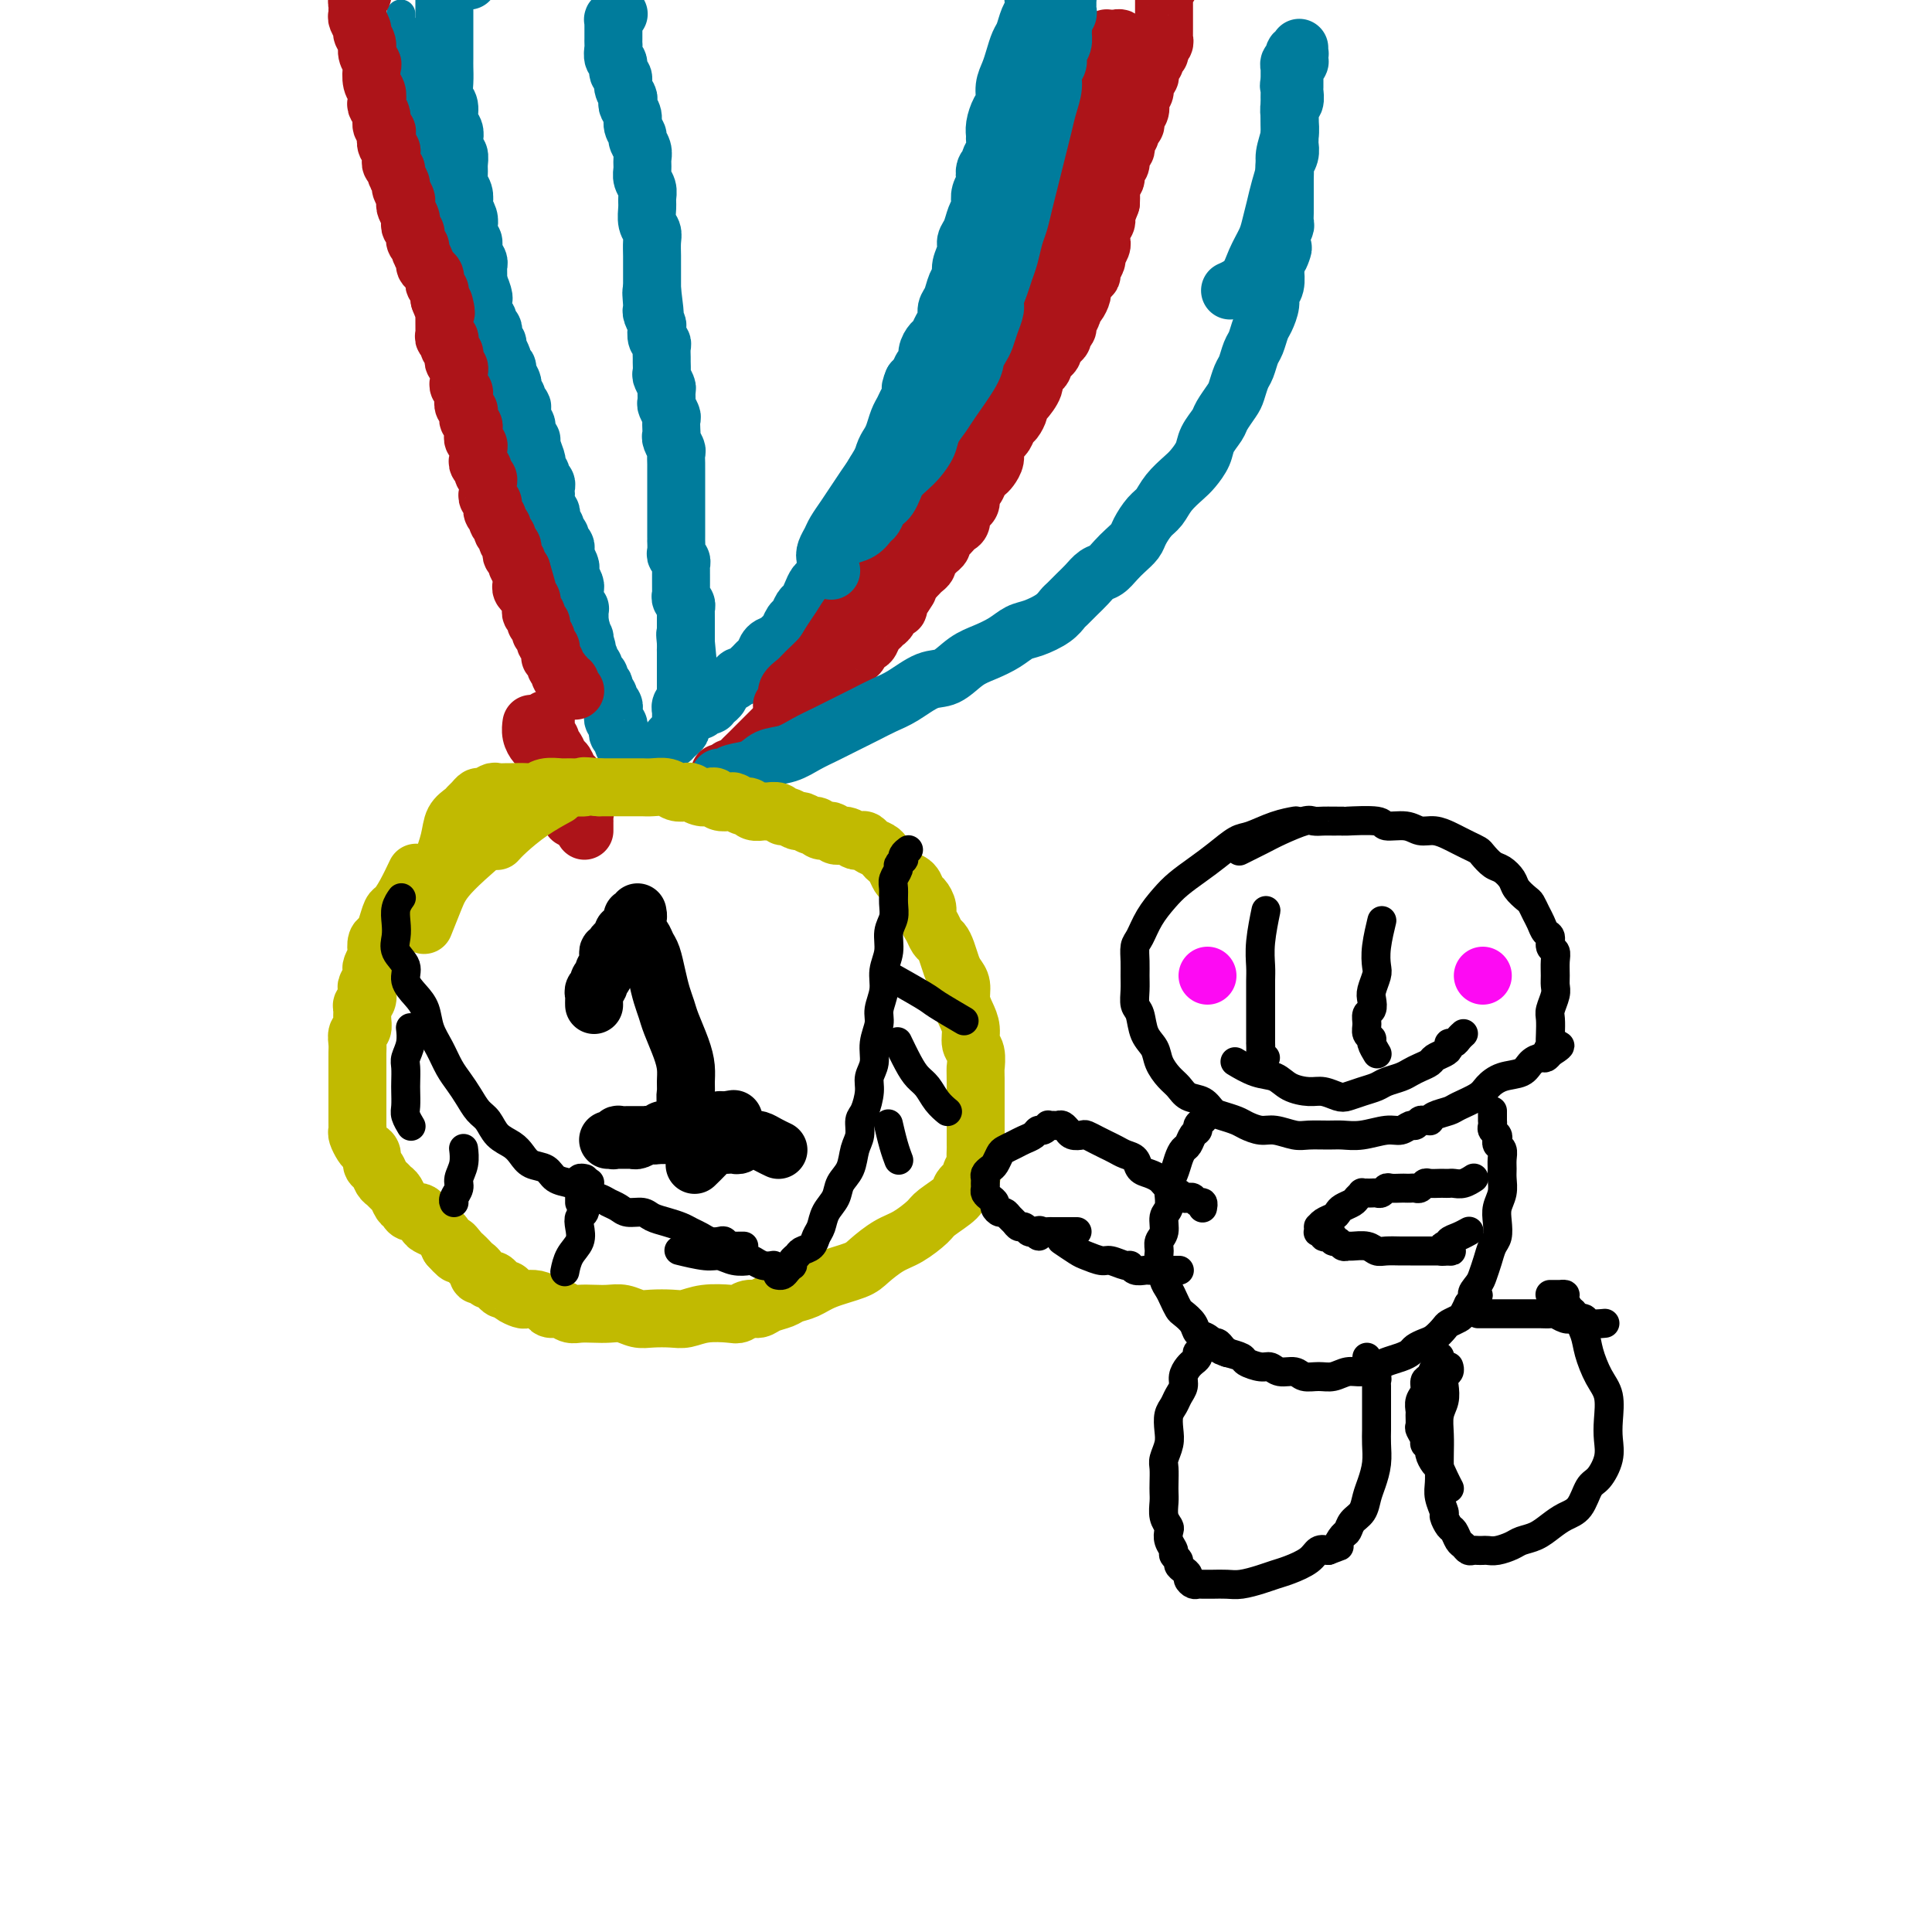 <svg viewBox='0 0 400 400' version='1.1' xmlns='http://www.w3.org/2000/svg' xmlns:xlink='http://www.w3.org/1999/xlink'><g fill='none' stroke='#007C9C' stroke-width='6' stroke-linecap='round' stroke-linejoin='round'><path d='M83,3c0.000,-0.000 0.000,-0.000 0,0c-0.000,0.000 -0.000,0.000 0,0c0.000,-0.000 0.000,-0.001 0,0c-0.000,0.001 -0.000,0.004 0,0c0.000,-0.004 0.000,-0.015 0,0c-0.000,0.015 -0.000,0.055 0,0c0.000,-0.055 0.000,-0.207 0,0c-0.000,0.207 -0.001,0.773 0,1c0.001,0.227 0.004,0.116 0,0c-0.004,-0.116 -0.015,-0.237 0,0c0.015,0.237 0.057,0.833 0,1c-0.057,0.167 -0.211,-0.096 0,0c0.211,0.096 0.789,0.550 1,1c0.211,0.450 0.055,0.897 0,1c-0.055,0.103 -0.011,-0.138 0,0c0.011,0.138 -0.012,0.656 0,1c0.012,0.344 0.060,0.514 0,1c-0.060,0.486 -0.227,1.289 0,2c0.227,0.711 0.850,1.330 1,2c0.150,0.670 -0.171,1.390 0,2c0.171,0.610 0.835,1.111 1,2c0.165,0.889 -0.167,2.167 0,3c0.167,0.833 0.833,1.220 1,2c0.167,0.780 -0.167,1.952 0,3c0.167,1.048 0.833,1.971 1,3c0.167,1.029 -0.167,2.164 0,3c0.167,0.836 0.833,1.374 1,2c0.167,0.626 -0.167,1.338 0,2c0.167,0.662 0.833,1.272 1,2c0.167,0.728 -0.165,1.575 0,2c0.165,0.425 0.829,0.428 1,1c0.171,0.572 -0.150,1.711 0,2c0.150,0.289 0.771,-0.273 1,0c0.229,0.273 0.065,1.383 0,2c-0.065,0.617 -0.033,0.743 0,1c0.033,0.257 0.065,0.646 0,1c-0.065,0.354 -0.228,0.672 0,1c0.228,0.328 0.846,0.665 1,1c0.154,0.335 -0.155,0.668 0,1c0.155,0.332 0.774,0.662 1,1c0.226,0.338 0.060,0.683 0,1c-0.060,0.317 -0.012,0.606 0,1c0.012,0.394 -0.011,0.894 0,1c0.011,0.106 0.055,-0.183 0,0c-0.055,0.183 -0.211,0.837 0,1c0.211,0.163 0.789,-0.166 1,0c0.211,0.166 0.057,0.828 0,1c-0.057,0.172 -0.015,-0.146 0,0c0.015,0.146 0.003,0.756 0,1c-0.003,0.244 0.003,0.121 0,0c-0.003,-0.121 -0.015,-0.238 0,0c0.015,0.238 0.057,0.833 0,1c-0.057,0.167 -0.211,-0.095 0,0c0.211,0.095 0.789,0.547 1,1c0.211,0.453 0.057,0.909 0,1c-0.057,0.091 -0.015,-0.182 0,0c0.015,0.182 0.004,0.818 0,1c-0.004,0.182 -0.001,-0.091 0,0c0.001,0.091 0.001,0.545 0,1'/><path d='M96,61c2.011,8.928 0.539,2.248 0,0c-0.539,-2.248 -0.145,-0.063 0,1c0.145,1.063 0.043,1.006 0,1c-0.043,-0.006 -0.026,0.040 0,0c0.026,-0.040 0.059,-0.165 0,0c-0.059,0.165 -0.212,0.622 0,1c0.212,0.378 0.789,0.678 1,1c0.211,0.322 0.057,0.665 0,1c-0.057,0.335 -0.016,0.663 0,1c0.016,0.337 0.008,0.682 0,1c-0.008,0.318 -0.016,0.610 0,1c0.016,0.390 0.056,0.878 0,1c-0.056,0.122 -0.207,-0.122 0,0c0.207,0.122 0.774,0.610 1,1c0.226,0.390 0.113,0.682 0,1c-0.113,0.318 -0.226,0.664 0,1c0.226,0.336 0.793,0.664 1,1c0.207,0.336 0.056,0.681 0,1c-0.056,0.319 -0.015,0.611 0,1c0.015,0.389 0.004,0.875 0,1c-0.004,0.125 -0.001,-0.111 0,0c0.001,0.111 0.000,0.568 0,1c-0.000,0.432 -0.000,0.838 0,1c0.000,0.162 0.000,0.081 0,0'/></g>
<g fill='none' stroke='#007C9C' stroke-width='12' stroke-linecap='round' stroke-linejoin='round'><path d='M97,-4c-0.000,-0.000 -0.000,-0.000 0,0c0.000,0.000 0.000,0.000 0,0c-0.000,-0.000 -0.000,-0.000 0,0c0.000,0.000 0.001,0.000 0,0c-0.001,-0.000 -0.003,-0.000 0,0c0.003,0.000 0.011,0.000 0,0c-0.011,-0.000 -0.042,-0.000 0,0c0.042,0.000 0.156,0.000 0,0c-0.156,-0.000 -0.582,-0.000 -1,0c-0.418,0.000 -0.829,0.000 -1,0c-0.171,-0.000 -0.102,-0.000 0,0c0.102,0.000 0.238,0.000 0,0c-0.238,-0.000 -0.849,-0.000 -1,0c-0.151,0.000 0.157,0.000 0,0c-0.157,-0.000 -0.778,-0.000 -1,0c-0.222,0.000 -0.045,0.000 0,0c0.045,-0.000 -0.040,-0.001 0,0c0.040,0.001 0.207,0.003 0,0c-0.207,-0.003 -0.788,-0.011 -1,0c-0.212,0.011 -0.057,0.042 0,0c0.057,-0.042 0.015,-0.156 0,0c-0.015,0.156 -0.004,0.580 0,1c0.004,0.420 0.001,0.834 0,1c-0.001,0.166 -0.000,0.083 0,0c0.000,-0.083 0.000,-0.167 0,0c-0.000,0.167 -0.000,0.584 0,1c0.000,0.416 0.000,0.831 0,1c-0.000,0.169 -0.000,0.091 0,0c0.000,-0.091 -0.000,-0.194 0,0c0.000,0.194 0.000,0.685 0,1c-0.000,0.315 -0.000,0.453 0,1c0.000,0.547 0.000,1.501 0,2c-0.000,0.499 -0.000,0.541 0,1c0.000,0.459 0.000,1.333 0,2c-0.000,0.667 -0.001,1.127 0,2c0.001,0.873 0.004,2.158 0,3c-0.004,0.842 -0.016,1.240 0,2c0.016,0.760 0.061,1.880 0,3c-0.061,1.120 -0.226,2.239 0,3c0.226,0.761 0.844,1.163 1,2c0.156,0.837 -0.151,2.107 0,3c0.151,0.893 0.758,1.408 1,2c0.242,0.592 0.118,1.261 0,2c-0.118,0.739 -0.229,1.549 0,2c0.229,0.451 0.797,0.543 1,1c0.203,0.457 0.041,1.278 0,2c-0.041,0.722 0.041,1.344 0,2c-0.041,0.656 -0.203,1.345 0,2c0.203,0.655 0.773,1.278 1,2c0.227,0.722 0.112,1.545 0,2c-0.112,0.455 -0.222,0.541 0,1c0.222,0.459 0.776,1.292 1,2c0.224,0.708 0.116,1.293 0,2c-0.116,0.707 -0.241,1.538 0,2c0.241,0.462 0.849,0.557 1,1c0.151,0.443 -0.156,1.235 0,2c0.156,0.765 0.774,1.504 1,2c0.226,0.496 0.061,0.749 0,1c-0.061,0.251 -0.017,0.500 0,1c0.017,0.500 0.009,1.250 0,2'/><path d='M99,58c1.022,5.998 0.077,1.992 0,1c-0.077,-0.992 0.716,1.029 1,2c0.284,0.971 0.061,0.890 0,1c-0.061,0.110 0.040,0.411 0,1c-0.040,0.589 -0.221,1.467 0,2c0.221,0.533 0.843,0.720 1,1c0.157,0.280 -0.150,0.653 0,1c0.150,0.347 0.757,0.669 1,1c0.243,0.331 0.122,0.670 0,1c-0.122,0.330 -0.244,0.652 0,1c0.244,0.348 0.854,0.724 1,1c0.146,0.276 -0.172,0.454 0,1c0.172,0.546 0.834,1.459 1,2c0.166,0.541 -0.166,0.708 0,1c0.166,0.292 0.828,0.708 1,1c0.172,0.292 -0.146,0.459 0,1c0.146,0.541 0.756,1.454 1,2c0.244,0.546 0.122,0.724 0,1c-0.122,0.276 -0.243,0.650 0,1c0.243,0.350 0.849,0.675 1,1c0.151,0.325 -0.151,0.649 0,1c0.151,0.351 0.757,0.727 1,1c0.243,0.273 0.122,0.441 0,1c-0.122,0.559 -0.244,1.510 0,2c0.244,0.490 0.854,0.520 1,1c0.146,0.480 -0.171,1.410 0,2c0.171,0.590 0.829,0.841 1,1c0.171,0.159 -0.146,0.228 0,1c0.146,0.772 0.756,2.248 1,3c0.244,0.752 0.122,0.779 0,1c-0.122,0.221 -0.243,0.637 0,1c0.243,0.363 0.850,0.675 1,1c0.150,0.325 -0.156,0.663 0,1c0.156,0.337 0.773,0.671 1,1c0.227,0.329 0.065,0.651 0,1c-0.065,0.349 -0.031,0.723 0,1c0.031,0.277 0.060,0.455 0,1c-0.060,0.545 -0.208,1.455 0,2c0.208,0.545 0.773,0.723 1,1c0.227,0.277 0.118,0.651 0,1c-0.118,0.349 -0.243,0.671 0,1c0.243,0.329 0.853,0.666 1,1c0.147,0.334 -0.171,0.667 0,1c0.171,0.333 0.829,0.666 1,1c0.171,0.334 -0.147,0.671 0,1c0.147,0.329 0.758,0.652 1,1c0.242,0.348 0.117,0.722 0,1c-0.117,0.278 -0.224,0.459 0,1c0.224,0.541 0.778,1.440 1,2c0.222,0.560 0.112,0.779 0,1c-0.112,0.221 -0.227,0.444 0,1c0.227,0.556 0.797,1.445 1,2c0.203,0.555 0.040,0.775 0,1c-0.040,0.225 0.042,0.456 0,1c-0.042,0.544 -0.207,1.403 0,2c0.207,0.597 0.788,0.934 1,1c0.212,0.066 0.057,-0.137 0,0c-0.057,0.137 -0.015,0.614 0,1c0.015,0.386 0.004,0.682 0,1c-0.004,0.318 -0.002,0.659 0,1'/><path d='M120,129c3.265,11.162 0.928,3.568 0,1c-0.928,-2.568 -0.446,-0.111 0,1c0.446,1.111 0.855,0.875 1,1c0.145,0.125 0.025,0.612 0,1c-0.025,0.388 0.045,0.678 0,1c-0.045,0.322 -0.204,0.678 0,1c0.204,0.322 0.772,0.611 1,1c0.228,0.389 0.117,0.879 0,1c-0.117,0.121 -0.241,-0.126 0,0c0.241,0.126 0.848,0.625 1,1c0.152,0.375 -0.152,0.626 0,1c0.152,0.374 0.759,0.870 1,1c0.241,0.130 0.116,-0.106 0,0c-0.116,0.106 -0.223,0.553 0,1c0.223,0.447 0.777,0.893 1,1c0.223,0.107 0.116,-0.126 0,0c-0.116,0.126 -0.241,0.612 0,1c0.241,0.388 0.849,0.677 1,1c0.151,0.323 -0.155,0.678 0,1c0.155,0.322 0.773,0.611 1,1c0.227,0.389 0.065,0.878 0,1c-0.065,0.122 -0.031,-0.122 0,0c0.031,0.122 0.060,0.610 0,1c-0.060,0.390 -0.208,0.682 0,1c0.208,0.318 0.773,0.662 1,1c0.227,0.338 0.118,0.669 0,1c-0.118,0.331 -0.243,0.662 0,1c0.243,0.338 0.853,0.683 1,1c0.147,0.317 -0.171,0.606 0,1c0.171,0.394 0.831,0.894 1,1c0.169,0.106 -0.152,-0.183 0,0c0.152,0.183 0.776,0.837 1,1c0.224,0.163 0.047,-0.164 0,0c-0.047,0.164 0.036,0.818 0,1c-0.036,0.182 -0.192,-0.109 0,0c0.192,0.109 0.732,0.617 1,1c0.268,0.383 0.264,0.642 0,1c-0.264,0.358 -0.790,0.817 -1,1c-0.210,0.183 -0.105,0.092 0,0'/></g>
<g fill='none' stroke='#AD1419' stroke-width='12' stroke-linecap='round' stroke-linejoin='round'><path d='M75,-3c0.000,-0.000 0.000,-0.000 0,0c-0.000,0.000 -0.000,0.000 0,0c0.000,-0.000 0.000,-0.000 0,0c-0.000,0.000 -0.000,0.000 0,0c0.000,-0.000 0.000,-0.001 0,0c-0.000,0.001 -0.000,0.003 0,0c0.000,-0.003 0.001,-0.012 0,0c-0.001,0.012 -0.004,0.045 0,0c0.004,-0.045 0.015,-0.167 0,0c-0.015,0.167 -0.057,0.622 0,1c0.057,0.378 0.212,0.679 0,1c-0.212,0.321 -0.790,0.662 -1,1c-0.210,0.338 -0.052,0.672 0,1c0.052,0.328 -0.001,0.650 0,1c0.001,0.350 0.057,0.727 0,1c-0.057,0.273 -0.226,0.443 0,1c0.226,0.557 0.849,1.501 1,2c0.151,0.499 -0.170,0.551 0,1c0.170,0.449 0.829,1.293 1,2c0.171,0.707 -0.147,1.277 0,2c0.147,0.723 0.758,1.598 1,2c0.242,0.402 0.116,0.330 0,1c-0.116,0.670 -0.223,2.080 0,3c0.223,0.920 0.777,1.349 1,2c0.223,0.651 0.116,1.522 0,2c-0.116,0.478 -0.241,0.561 0,1c0.241,0.439 0.848,1.235 1,2c0.152,0.765 -0.152,1.500 0,2c0.152,0.500 0.759,0.764 1,1c0.241,0.236 0.118,0.445 0,1c-0.118,0.555 -0.229,1.458 0,2c0.229,0.542 0.797,0.723 1,1c0.203,0.277 0.039,0.651 0,1c-0.039,0.349 0.046,0.675 0,1c-0.046,0.325 -0.224,0.649 0,1c0.224,0.351 0.848,0.728 1,1c0.152,0.272 -0.169,0.440 0,1c0.169,0.560 0.829,1.511 1,2c0.171,0.489 -0.147,0.516 0,1c0.147,0.484 0.758,1.425 1,2c0.242,0.575 0.117,0.784 0,1c-0.117,0.216 -0.224,0.439 0,1c0.224,0.561 0.778,1.461 1,2c0.222,0.539 0.112,0.718 0,1c-0.112,0.282 -0.227,0.667 0,1c0.227,0.333 0.797,0.614 1,1c0.203,0.386 0.039,0.876 0,1c-0.039,0.124 0.046,-0.118 0,0c-0.046,0.118 -0.223,0.595 0,1c0.223,0.405 0.847,0.738 1,1c0.153,0.262 -0.166,0.451 0,1c0.166,0.549 0.815,1.456 1,2c0.185,0.544 -0.095,0.723 0,1c0.095,0.277 0.565,0.652 1,1c0.435,0.348 0.835,0.671 1,1c0.165,0.329 0.097,0.666 0,1c-0.097,0.334 -0.222,0.667 0,1c0.222,0.333 0.790,0.667 1,1c0.210,0.333 0.060,0.667 0,1c-0.060,0.333 -0.030,0.667 0,1'/><path d='M91,62c1.928,5.129 1.249,1.952 1,1c-0.249,-0.952 -0.067,0.322 0,1c0.067,0.678 0.018,0.759 0,1c-0.018,0.241 -0.006,0.643 0,1c0.006,0.357 0.005,0.669 0,1c-0.005,0.331 -0.015,0.680 0,1c0.015,0.320 0.056,0.611 0,1c-0.056,0.389 -0.207,0.878 0,1c0.207,0.122 0.774,-0.122 1,0c0.226,0.122 0.112,0.610 0,1c-0.112,0.390 -0.222,0.682 0,1c0.222,0.318 0.778,0.663 1,1c0.222,0.337 0.112,0.668 0,1c-0.112,0.332 -0.226,0.666 0,1c0.226,0.334 0.792,0.667 1,1c0.208,0.333 0.060,0.667 0,1c-0.060,0.333 -0.030,0.666 0,1c0.030,0.334 0.061,0.668 0,1c-0.061,0.332 -0.212,0.663 0,1c0.212,0.337 0.788,0.682 1,1c0.212,0.318 0.061,0.611 0,1c-0.061,0.389 -0.030,0.874 0,1c0.030,0.126 0.061,-0.107 0,0c-0.061,0.107 -0.214,0.553 0,1c0.214,0.447 0.793,0.893 1,1c0.207,0.107 0.041,-0.126 0,0c-0.041,0.126 0.042,0.611 0,1c-0.042,0.389 -0.208,0.682 0,1c0.208,0.318 0.792,0.663 1,1c0.208,0.337 0.042,0.668 0,1c-0.042,0.332 0.041,0.666 0,1c-0.041,0.334 -0.207,0.667 0,1c0.207,0.333 0.786,0.667 1,1c0.214,0.333 0.061,0.667 0,1c-0.061,0.333 -0.032,0.667 0,1c0.032,0.333 0.065,0.667 0,1c-0.065,0.333 -0.228,0.667 0,1c0.228,0.333 0.846,0.667 1,1c0.154,0.333 -0.154,0.667 0,1c0.154,0.333 0.772,0.667 1,1c0.228,0.333 0.065,0.666 0,1c-0.065,0.334 -0.032,0.668 0,1c0.032,0.332 0.061,0.663 0,1c-0.061,0.337 -0.214,0.682 0,1c0.214,0.318 0.793,0.610 1,1c0.207,0.390 0.040,0.878 0,1c-0.040,0.122 0.046,-0.122 0,0c-0.046,0.122 -0.224,0.610 0,1c0.224,0.390 0.849,0.682 1,1c0.151,0.318 -0.171,0.663 0,1c0.171,0.337 0.834,0.668 1,1c0.166,0.332 -0.165,0.666 0,1c0.165,0.334 0.828,0.667 1,1c0.172,0.333 -0.146,0.667 0,1c0.146,0.333 0.756,0.667 1,1c0.244,0.333 0.121,0.667 0,1c-0.121,0.333 -0.238,0.667 0,1c0.238,0.333 0.833,0.667 1,1c0.167,0.333 -0.095,0.667 0,1c0.095,0.333 0.548,0.667 1,1'/><path d='M108,118c2.630,8.902 0.704,3.159 0,1c-0.704,-2.159 -0.184,-0.732 0,0c0.184,0.732 0.034,0.770 0,1c-0.034,0.230 0.047,0.653 0,1c-0.047,0.347 -0.223,0.617 0,1c0.223,0.383 0.844,0.877 1,1c0.156,0.123 -0.154,-0.126 0,0c0.154,0.126 0.772,0.626 1,1c0.228,0.374 0.065,0.621 0,1c-0.065,0.379 -0.031,0.889 0,1c0.031,0.111 0.060,-0.176 0,0c-0.060,0.176 -0.208,0.817 0,1c0.208,0.183 0.774,-0.092 1,0c0.226,0.092 0.113,0.551 0,1c-0.113,0.449 -0.228,0.890 0,1c0.228,0.110 0.797,-0.110 1,0c0.203,0.110 0.040,0.550 0,1c-0.040,0.450 0.042,0.909 0,1c-0.042,0.091 -0.208,-0.187 0,0c0.208,0.187 0.792,0.838 1,1c0.208,0.162 0.042,-0.164 0,0c-0.042,0.164 0.042,0.818 0,1c-0.042,0.182 -0.208,-0.110 0,0c0.208,0.110 0.792,0.621 1,1c0.208,0.379 0.041,0.626 0,1c-0.041,0.374 0.045,0.875 0,1c-0.045,0.125 -0.222,-0.125 0,0c0.222,0.125 0.843,0.626 1,1c0.157,0.374 -0.150,0.621 0,1c0.150,0.379 0.757,0.890 1,1c0.243,0.110 0.121,-0.182 0,0c-0.121,0.182 -0.243,0.837 0,1c0.243,0.163 0.850,-0.168 1,0c0.150,0.168 -0.156,0.833 0,1c0.156,0.167 0.774,-0.166 1,0c0.226,0.166 0.060,0.829 0,1c-0.060,0.171 -0.012,-0.150 0,0c0.012,0.150 -0.011,0.772 0,1c0.011,0.228 0.055,0.061 0,0c-0.055,-0.061 -0.211,-0.016 0,0c0.211,0.016 0.789,0.004 1,0c0.211,-0.004 0.057,-0.001 0,0c-0.057,0.001 -0.016,0.000 0,0c0.016,-0.000 0.008,-0.000 0,0'/><path d='M113,150c0.000,0.000 0.000,0.000 0,0c-0.000,-0.000 -0.000,-0.000 0,0c0.000,0.000 0.000,0.001 0,0c-0.000,-0.001 -0.000,-0.004 0,0c0.000,0.004 0.000,0.015 0,0c-0.000,-0.015 -0.000,-0.057 0,0c0.000,0.057 0.000,0.211 0,0c-0.000,-0.211 -0.000,-0.788 0,-1c0.000,-0.212 0.000,-0.057 0,0c-0.000,0.057 -0.000,0.018 0,0c0.000,-0.018 0.000,-0.016 0,0c-0.000,0.016 -0.001,0.046 0,0c0.001,-0.046 0.004,-0.167 0,0c-0.004,0.167 -0.016,0.622 0,1c0.016,0.378 0.060,0.677 0,1c-0.060,0.323 -0.223,0.668 0,1c0.223,0.332 0.833,0.651 1,1c0.167,0.349 -0.110,0.727 0,1c0.110,0.273 0.608,0.440 1,1c0.392,0.560 0.678,1.512 1,2c0.322,0.488 0.678,0.512 1,1c0.322,0.488 0.608,1.439 1,2c0.392,0.561 0.890,0.731 1,1c0.110,0.269 -0.166,0.635 0,1c0.166,0.365 0.776,0.729 1,1c0.224,0.271 0.064,0.450 0,1c-0.064,0.550 -0.031,1.471 0,2c0.031,0.529 0.061,0.668 0,1c-0.061,0.332 -0.212,0.859 0,1c0.212,0.141 0.789,-0.103 1,0c0.211,0.103 0.057,0.553 0,1c-0.057,0.447 -0.015,0.890 0,1c0.015,0.110 0.004,-0.115 0,0c-0.004,0.115 -0.001,0.569 0,1c0.001,0.431 0.000,0.837 0,1c-0.000,0.163 -0.000,0.081 0,0'/><path d='M110,150c0.000,-0.000 0.000,-0.000 0,0c-0.000,0.000 -0.000,0.000 0,0c0.000,-0.000 0.000,-0.002 0,0c-0.000,0.002 -0.001,0.006 0,0c0.001,-0.006 0.003,-0.023 0,0c-0.003,0.023 -0.012,0.085 0,0c0.012,-0.085 0.045,-0.317 0,0c-0.045,0.317 -0.170,1.184 0,2c0.170,0.816 0.633,1.580 1,2c0.367,0.420 0.637,0.494 1,1c0.363,0.506 0.818,1.444 1,2c0.182,0.556 0.092,0.730 0,1c-0.092,0.270 -0.184,0.636 0,1c0.184,0.364 0.645,0.725 1,1c0.355,0.275 0.603,0.463 1,1c0.397,0.537 0.941,1.422 1,2c0.059,0.578 -0.369,0.848 0,2c0.369,1.152 1.534,3.186 2,4c0.466,0.814 0.233,0.407 0,0'/></g>
<g fill='none' stroke='#007C9C' stroke-width='12' stroke-linecap='round' stroke-linejoin='round'><path d='M128,3c-0.000,0.000 -0.000,0.000 0,0c0.000,-0.000 0.000,-0.000 0,0c-0.000,0.000 -0.000,0.000 0,0c0.000,-0.000 0.000,-0.000 0,0c-0.000,0.000 -0.000,0.000 0,0c0.000,-0.000 0.000,-0.000 0,0c-0.000,0.000 -0.000,0.000 0,0c0.000,-0.000 0.000,-0.000 0,0c-0.000,0.000 -0.000,0.000 0,0c0.000,-0.000 0.001,-0.001 0,0c-0.001,0.001 -0.004,0.004 0,0c0.004,-0.004 0.015,-0.016 0,0c-0.015,0.016 -0.057,0.061 0,0c0.057,-0.061 0.211,-0.227 0,0c-0.211,0.227 -0.789,0.845 -1,1c-0.211,0.155 -0.057,-0.155 0,0c0.057,0.155 0.015,0.774 0,1c-0.015,0.226 -0.004,0.060 0,0c0.004,-0.060 0.001,-0.012 0,0c-0.001,0.012 -0.000,-0.011 0,0c0.000,0.011 0.000,0.055 0,0c-0.000,-0.055 -0.000,-0.211 0,0c0.000,0.211 0.000,0.789 0,1c-0.000,0.211 -0.000,0.057 0,0c0.000,-0.057 -0.000,-0.016 0,0c0.000,0.016 0.000,0.008 0,0c-0.000,-0.008 -0.000,-0.017 0,0c0.000,0.017 0.000,0.060 0,0c-0.000,-0.060 -0.000,-0.223 0,0c0.000,0.223 0.000,0.832 0,1c-0.000,0.168 -0.001,-0.106 0,0c0.001,0.106 0.004,0.591 0,1c-0.004,0.409 -0.016,0.744 0,1c0.016,0.256 0.061,0.435 0,1c-0.061,0.565 -0.228,1.516 0,2c0.228,0.484 0.849,0.500 1,1c0.151,0.500 -0.170,1.482 0,2c0.170,0.518 0.829,0.572 1,1c0.171,0.428 -0.146,1.231 0,2c0.146,0.769 0.756,1.504 1,2c0.244,0.496 0.122,0.753 0,1c-0.122,0.247 -0.244,0.485 0,1c0.244,0.515 0.854,1.307 1,2c0.146,0.693 -0.171,1.288 0,2c0.171,0.712 0.831,1.542 1,2c0.169,0.458 -0.152,0.545 0,1c0.152,0.455 0.777,1.276 1,2c0.223,0.724 0.046,1.349 0,2c-0.046,0.651 0.041,1.328 0,2c-0.041,0.672 -0.208,1.338 0,2c0.208,0.662 0.792,1.318 1,2c0.208,0.682 0.042,1.389 0,2c-0.042,0.611 0.041,1.126 0,2c-0.041,0.874 -0.207,2.108 0,3c0.207,0.892 0.788,1.443 1,2c0.212,0.557 0.057,1.122 0,2c-0.057,0.878 -0.015,2.070 0,3c0.015,0.930 0.004,1.600 0,2c-0.004,0.400 -0.001,0.531 0,1c0.001,0.469 0.000,1.277 0,2c-0.000,0.723 -0.000,1.362 0,2'/><path d='M135,60c1.084,8.937 0.294,2.780 0,1c-0.294,-1.780 -0.093,0.817 0,2c0.093,1.183 0.076,0.950 0,1c-0.076,0.050 -0.213,0.381 0,1c0.213,0.619 0.775,1.527 1,2c0.225,0.473 0.113,0.512 0,1c-0.113,0.488 -0.226,1.425 0,2c0.226,0.575 0.793,0.788 1,1c0.207,0.212 0.054,0.423 0,1c-0.054,0.577 -0.011,1.521 0,2c0.011,0.479 -0.011,0.494 0,1c0.011,0.506 0.056,1.501 0,2c-0.056,0.499 -0.212,0.500 0,1c0.212,0.500 0.793,1.500 1,2c0.207,0.500 0.041,0.500 0,1c-0.041,0.500 0.041,1.500 0,2c-0.041,0.500 -0.207,0.501 0,1c0.207,0.499 0.786,1.494 1,2c0.214,0.506 0.061,0.521 0,1c-0.061,0.479 -0.030,1.423 0,2c0.030,0.577 0.061,0.788 0,1c-0.061,0.212 -0.212,0.424 0,1c0.212,0.576 0.789,1.517 1,2c0.211,0.483 0.057,0.509 0,1c-0.057,0.491 -0.015,1.449 0,2c0.015,0.551 0.004,0.697 0,1c-0.004,0.303 -0.001,0.764 0,1c0.001,0.236 0.000,0.248 0,1c-0.000,0.752 -0.000,2.243 0,3c0.000,0.757 0.000,0.781 0,1c-0.000,0.219 -0.000,0.635 0,1c0.000,0.365 0.000,0.679 0,1c-0.000,0.321 -0.000,0.649 0,1c0.000,0.351 0.000,0.725 0,1c-0.000,0.275 -0.000,0.450 0,1c0.000,0.550 0.000,1.475 0,2c-0.000,0.525 -0.001,0.651 0,1c0.001,0.349 0.004,0.919 0,1c-0.004,0.081 -0.015,-0.329 0,0c0.015,0.329 0.057,1.397 0,2c-0.057,0.603 -0.211,0.740 0,1c0.211,0.260 0.789,0.643 1,1c0.211,0.357 0.057,0.687 0,1c-0.057,0.313 -0.015,0.609 0,1c0.015,0.391 0.004,0.878 0,1c-0.004,0.122 -0.001,-0.122 0,0c0.001,0.122 -0.001,0.610 0,1c0.001,0.390 0.004,0.682 0,1c-0.004,0.318 -0.015,0.663 0,1c0.015,0.337 0.057,0.668 0,1c-0.057,0.332 -0.211,0.666 0,1c0.211,0.334 0.789,0.667 1,1c0.211,0.333 0.057,0.667 0,1c-0.057,0.333 -0.015,0.667 0,1c0.015,0.333 0.004,0.667 0,1c-0.004,0.333 -0.001,0.667 0,1c0.001,0.333 0.000,0.667 0,1c-0.000,0.333 -0.000,0.667 0,1c0.000,0.333 0.000,0.667 0,1c-0.000,0.333 -0.000,0.667 0,1'/><path d='M142,133c1.083,11.306 0.290,3.071 0,0c-0.290,-3.071 -0.078,-0.976 0,0c0.078,0.976 0.021,0.835 0,1c-0.021,0.165 -0.006,0.635 0,1c0.006,0.365 0.001,0.624 0,1c-0.001,0.376 -0.000,0.870 0,1c0.000,0.130 0.000,-0.105 0,0c-0.000,0.105 -0.000,0.549 0,1c0.000,0.451 0.000,0.908 0,1c-0.000,0.092 -0.000,-0.182 0,0c0.000,0.182 -0.000,0.818 0,1c0.000,0.182 0.000,-0.091 0,0c-0.000,0.091 -0.000,0.545 0,1c0.000,0.455 0.000,0.909 0,1c-0.000,0.091 -0.000,-0.182 0,0c0.000,0.182 0.001,0.819 0,1c-0.001,0.181 -0.004,-0.092 0,0c0.004,0.092 0.015,0.550 0,1c-0.015,0.450 -0.057,0.891 0,1c0.057,0.109 0.211,-0.115 0,0c-0.211,0.115 -0.789,0.569 -1,1c-0.211,0.431 -0.057,0.837 0,1c0.057,0.163 0.015,0.081 0,0c-0.015,-0.081 -0.004,-0.162 0,0c0.004,0.162 0.001,0.565 0,1c-0.001,0.435 -0.001,0.900 0,1c0.001,0.100 0.001,-0.166 0,0c-0.001,0.166 -0.003,0.765 0,1c0.003,0.235 0.011,0.105 0,0c-0.011,-0.105 -0.042,-0.186 0,0c0.042,0.186 0.155,0.637 0,1c-0.155,0.363 -0.580,0.636 -1,1c-0.420,0.364 -0.834,0.818 -1,1c-0.166,0.182 -0.083,0.091 0,0'/><path d='M216,-8c0.000,-0.000 0.000,-0.000 0,0c-0.000,0.000 -0.000,0.000 0,0c0.000,-0.000 0.000,-0.000 0,0c-0.000,0.000 -0.000,0.000 0,0c0.000,-0.000 0.000,-0.000 0,0c-0.000,0.000 -0.001,0.000 0,0c0.001,-0.000 0.004,-0.000 0,0c-0.004,0.000 -0.015,0.000 0,0c0.015,-0.000 0.057,-0.001 0,0c-0.057,0.001 -0.212,0.004 0,0c0.212,-0.004 0.790,-0.015 1,0c0.210,0.015 0.053,0.057 0,0c-0.053,-0.057 0.000,-0.212 0,0c-0.000,0.212 -0.053,0.792 0,1c0.053,0.208 0.211,0.045 0,0c-0.211,-0.045 -0.793,0.029 -1,0c-0.207,-0.029 -0.040,-0.162 0,0c0.040,0.162 -0.045,0.620 0,1c0.045,0.380 0.222,0.682 0,1c-0.222,0.318 -0.843,0.652 -1,1c-0.157,0.348 0.151,0.711 0,1c-0.151,0.289 -0.761,0.504 -1,1c-0.239,0.496 -0.105,1.273 0,2c0.105,0.727 0.183,1.405 0,2c-0.183,0.595 -0.626,1.107 -1,2c-0.374,0.893 -0.679,2.167 -1,3c-0.321,0.833 -0.660,1.224 -1,2c-0.340,0.776 -0.682,1.936 -1,3c-0.318,1.064 -0.611,2.032 -1,3c-0.389,0.968 -0.875,1.937 -1,3c-0.125,1.063 0.110,2.220 0,3c-0.110,0.780 -0.564,1.181 -1,2c-0.436,0.819 -0.853,2.054 -1,3c-0.147,0.946 -0.024,1.602 0,2c0.024,0.398 -0.050,0.539 0,1c0.050,0.461 0.223,1.241 0,2c-0.223,0.759 -0.843,1.498 -1,2c-0.157,0.502 0.150,0.767 0,1c-0.150,0.233 -0.759,0.433 -1,1c-0.241,0.567 -0.116,1.499 0,2c0.116,0.501 0.224,0.570 0,1c-0.224,0.430 -0.781,1.221 -1,2c-0.219,0.779 -0.101,1.546 0,2c0.101,0.454 0.186,0.596 0,1c-0.186,0.404 -0.642,1.071 -1,2c-0.358,0.929 -0.617,2.122 -1,3c-0.383,0.878 -0.890,1.442 -1,2c-0.110,0.558 0.178,1.112 0,2c-0.178,0.888 -0.822,2.111 -1,3c-0.178,0.889 0.111,1.446 0,2c-0.111,0.554 -0.621,1.107 -1,2c-0.379,0.893 -0.626,2.127 -1,3c-0.374,0.873 -0.873,1.385 -1,2c-0.127,0.615 0.120,1.333 0,2c-0.120,0.667 -0.606,1.282 -1,2c-0.394,0.718 -0.697,1.539 -1,2c-0.303,0.461 -0.606,0.561 -1,1c-0.394,0.439 -0.879,1.217 -1,2c-0.121,0.783 0.122,1.571 0,2c-0.122,0.429 -0.610,0.500 -1,1c-0.390,0.500 -0.683,1.429 -1,2c-0.317,0.571 -0.659,0.786 -1,1'/><path d='M189,79c-1.035,2.370 -0.123,1.793 0,2c0.123,0.207 -0.544,1.196 -1,2c-0.456,0.804 -0.699,1.421 -1,2c-0.301,0.579 -0.658,1.119 -1,2c-0.342,0.881 -0.669,2.104 -1,3c-0.331,0.896 -0.666,1.465 -1,2c-0.334,0.535 -0.667,1.035 -1,2c-0.333,0.965 -0.668,2.395 -1,3c-0.332,0.605 -0.663,0.385 -1,1c-0.337,0.615 -0.682,2.066 -1,3c-0.318,0.934 -0.610,1.352 -1,2c-0.390,0.648 -0.878,1.524 -1,2c-0.122,0.476 0.122,0.550 0,1c-0.122,0.450 -0.609,1.275 -1,2c-0.391,0.725 -0.686,1.349 -1,2c-0.314,0.651 -0.647,1.330 -1,2c-0.353,0.670 -0.724,1.330 -1,2c-0.276,0.670 -0.455,1.348 -1,2c-0.545,0.652 -1.455,1.278 -2,2c-0.545,0.722 -0.723,1.540 -1,2c-0.277,0.460 -0.651,0.561 -1,1c-0.349,0.439 -0.671,1.216 -1,2c-0.329,0.784 -0.665,1.576 -1,2c-0.335,0.424 -0.667,0.481 -1,1c-0.333,0.519 -0.665,1.501 -1,2c-0.335,0.499 -0.671,0.514 -1,1c-0.329,0.486 -0.651,1.443 -1,2c-0.349,0.557 -0.723,0.712 -1,1c-0.277,0.288 -0.455,0.707 -1,1c-0.545,0.293 -1.455,0.459 -2,1c-0.545,0.541 -0.723,1.455 -1,2c-0.277,0.545 -0.652,0.720 -1,1c-0.348,0.280 -0.670,0.667 -1,1c-0.330,0.333 -0.669,0.614 -1,1c-0.331,0.386 -0.653,0.877 -1,1c-0.347,0.123 -0.719,-0.122 -1,0c-0.281,0.122 -0.472,0.611 -1,1c-0.528,0.389 -1.394,0.678 -2,1c-0.606,0.322 -0.951,0.679 -1,1c-0.049,0.321 0.197,0.608 0,1c-0.197,0.392 -0.837,0.890 -1,1c-0.163,0.110 0.150,-0.168 0,0c-0.150,0.168 -0.762,0.781 -1,1c-0.238,0.219 -0.102,0.045 0,0c0.102,-0.045 0.171,0.041 0,0c-0.171,-0.041 -0.582,-0.207 -1,0c-0.418,0.207 -0.843,0.786 -1,1c-0.157,0.214 -0.045,0.061 0,0c0.045,-0.061 0.022,-0.031 0,0'/></g>
<g fill='none' stroke='#AD1419' stroke-width='12' stroke-linecap='round' stroke-linejoin='round'><path d='M242,-6c-0.000,-0.000 -0.000,-0.000 0,0c0.000,0.000 0.000,0.000 0,0c-0.000,-0.000 -0.000,-0.000 0,0c0.000,0.000 0.000,0.000 0,0c-0.000,-0.000 -0.000,-0.001 0,0c0.000,0.001 0.000,0.004 0,0c-0.000,-0.004 -0.000,-0.015 0,0c0.000,0.015 0.000,0.057 0,0c-0.000,-0.057 -0.000,-0.211 0,0c0.000,0.211 0.000,0.788 0,1c-0.000,0.212 -0.000,0.061 0,0c0.000,-0.061 0.000,-0.031 0,0c-0.000,0.031 -0.000,0.065 0,0c0.000,-0.065 0.001,-0.228 0,0c-0.001,0.228 -0.004,0.849 0,1c0.004,0.151 0.015,-0.166 0,0c-0.015,0.166 -0.057,0.817 0,1c0.057,0.183 0.211,-0.102 0,0c-0.211,0.102 -0.789,0.589 -1,1c-0.211,0.411 -0.057,0.744 0,1c0.057,0.256 0.015,0.436 0,1c-0.015,0.564 -0.004,1.513 0,2c0.004,0.487 0.001,0.512 0,1c-0.001,0.488 0.001,1.440 0,2c-0.001,0.560 -0.004,0.728 0,1c0.004,0.272 0.015,0.646 0,1c-0.015,0.354 -0.057,0.687 0,1c0.057,0.313 0.212,0.606 0,1c-0.212,0.394 -0.793,0.889 -1,1c-0.207,0.111 -0.041,-0.164 0,0c0.041,0.164 -0.042,0.766 0,1c0.042,0.234 0.208,0.100 0,0c-0.208,-0.100 -0.792,-0.168 -1,0c-0.208,0.168 -0.042,0.570 0,1c0.042,0.430 -0.040,0.889 0,1c0.040,0.111 0.203,-0.126 0,0c-0.203,0.126 -0.771,0.615 -1,1c-0.229,0.385 -0.118,0.667 0,1c0.118,0.333 0.241,0.718 0,1c-0.241,0.282 -0.848,0.460 -1,1c-0.152,0.540 0.152,1.440 0,2c-0.152,0.560 -0.759,0.780 -1,1c-0.241,0.220 -0.116,0.440 0,1c0.116,0.560 0.223,1.459 0,2c-0.223,0.541 -0.777,0.722 -1,1c-0.223,0.278 -0.116,0.652 0,1c0.116,0.348 0.241,0.671 0,1c-0.241,0.329 -0.848,0.666 -1,1c-0.152,0.334 0.151,0.666 0,1c-0.151,0.334 -0.757,0.671 -1,1c-0.243,0.329 -0.122,0.650 0,1c0.122,0.350 0.244,0.728 0,1c-0.244,0.272 -0.854,0.439 -1,1c-0.146,0.561 0.171,1.515 0,2c-0.171,0.485 -0.830,0.500 -1,1c-0.170,0.500 0.150,1.485 0,2c-0.150,0.515 -0.771,0.562 -1,1c-0.229,0.438 -0.065,1.268 0,2c0.065,0.732 0.033,1.366 0,2'/><path d='M230,42c-1.924,5.301 -1.233,2.054 -1,1c0.233,-1.054 0.010,0.085 0,1c-0.010,0.915 0.195,1.606 0,2c-0.195,0.394 -0.788,0.491 -1,1c-0.212,0.509 -0.042,1.431 0,2c0.042,0.569 -0.045,0.786 0,1c0.045,0.214 0.223,0.425 0,1c-0.223,0.575 -0.847,1.515 -1,2c-0.153,0.485 0.165,0.515 0,1c-0.165,0.485 -0.814,1.424 -1,2c-0.186,0.576 0.091,0.788 0,1c-0.091,0.212 -0.550,0.424 -1,1c-0.450,0.576 -0.890,1.515 -1,2c-0.110,0.485 0.110,0.515 0,1c-0.110,0.485 -0.550,1.425 -1,2c-0.450,0.575 -0.909,0.784 -1,1c-0.091,0.216 0.187,0.439 0,1c-0.187,0.561 -0.837,1.460 -1,2c-0.163,0.540 0.163,0.722 0,1c-0.163,0.278 -0.813,0.652 -1,1c-0.187,0.348 0.091,0.671 0,1c-0.091,0.329 -0.550,0.666 -1,1c-0.450,0.334 -0.890,0.667 -1,1c-0.110,0.333 0.112,0.667 0,1c-0.112,0.333 -0.556,0.666 -1,1c-0.444,0.334 -0.888,0.669 -1,1c-0.112,0.331 0.107,0.660 0,1c-0.107,0.340 -0.540,0.693 -1,1c-0.460,0.307 -0.945,0.567 -1,1c-0.055,0.433 0.322,1.037 0,2c-0.322,0.963 -1.343,2.284 -2,3c-0.657,0.716 -0.950,0.826 -1,1c-0.050,0.174 0.141,0.413 0,1c-0.141,0.587 -0.616,1.522 -1,2c-0.384,0.478 -0.676,0.498 -1,1c-0.324,0.502 -0.678,1.486 -1,2c-0.322,0.514 -0.611,0.558 -1,1c-0.389,0.442 -0.878,1.283 -1,2c-0.122,0.717 0.122,1.309 0,2c-0.122,0.691 -0.611,1.479 -1,2c-0.389,0.521 -0.678,0.773 -1,1c-0.322,0.227 -0.677,0.428 -1,1c-0.323,0.572 -0.612,1.514 -1,2c-0.388,0.486 -0.874,0.515 -1,1c-0.126,0.485 0.107,1.425 0,2c-0.107,0.575 -0.553,0.784 -1,1c-0.447,0.216 -0.893,0.439 -1,1c-0.107,0.561 0.125,1.460 0,2c-0.125,0.540 -0.607,0.722 -1,1c-0.393,0.278 -0.697,0.652 -1,1c-0.303,0.348 -0.606,0.671 -1,1c-0.394,0.329 -0.880,0.666 -1,1c-0.120,0.334 0.126,0.667 0,1c-0.126,0.333 -0.625,0.667 -1,1c-0.375,0.333 -0.625,0.667 -1,1c-0.375,0.333 -0.874,0.667 -1,1c-0.126,0.333 0.121,0.667 0,1c-0.121,0.333 -0.609,0.667 -1,1c-0.391,0.333 -0.683,0.667 -1,1c-0.317,0.333 -0.658,0.667 -1,1'/><path d='M189,120c-4.979,8.134 -1.925,3.470 -1,2c0.925,-1.470 -0.277,0.254 -1,1c-0.723,0.746 -0.967,0.514 -1,1c-0.033,0.486 0.146,1.689 0,2c-0.146,0.311 -0.616,-0.269 -1,0c-0.384,0.269 -0.680,1.386 -1,2c-0.320,0.614 -0.663,0.723 -1,1c-0.337,0.277 -0.668,0.722 -1,1c-0.332,0.278 -0.665,0.388 -1,1c-0.335,0.612 -0.671,1.726 -1,2c-0.329,0.274 -0.651,-0.291 -1,0c-0.349,0.291 -0.727,1.439 -1,2c-0.273,0.561 -0.443,0.535 -1,1c-0.557,0.465 -1.500,1.423 -2,2c-0.500,0.577 -0.557,0.774 -1,1c-0.443,0.226 -1.274,0.479 -2,1c-0.726,0.521 -1.349,1.308 -2,2c-0.651,0.692 -1.329,1.288 -2,2c-0.671,0.712 -1.334,1.541 -2,2c-0.666,0.459 -1.334,0.547 -2,1c-0.666,0.453 -1.329,1.272 -2,2c-0.671,0.728 -1.349,1.364 -2,2c-0.651,0.636 -1.274,1.271 -2,2c-0.726,0.729 -1.556,1.553 -2,2c-0.444,0.447 -0.501,0.516 -1,1c-0.499,0.484 -1.440,1.384 -2,2c-0.560,0.616 -0.737,0.950 -1,1c-0.263,0.050 -0.610,-0.183 -1,0c-0.390,0.183 -0.823,0.781 -1,1c-0.177,0.219 -0.099,0.059 0,0c0.099,-0.059 0.219,-0.016 0,0c-0.219,0.016 -0.777,0.005 -1,0c-0.223,-0.005 -0.112,-0.002 0,0'/><path d='M162,146c0.000,-0.000 0.000,-0.000 0,0c-0.000,0.000 -0.000,0.000 0,0c0.000,-0.000 0.000,-0.000 0,0c-0.000,0.000 -0.001,0.001 0,0c0.001,-0.001 0.005,-0.002 0,0c-0.005,0.002 -0.017,0.009 0,0c0.017,-0.009 0.063,-0.033 0,0c-0.063,0.033 -0.236,0.123 0,0c0.236,-0.123 0.882,-0.459 1,-1c0.118,-0.541 -0.292,-1.289 0,-2c0.292,-0.711 1.285,-1.386 2,-2c0.715,-0.614 1.150,-1.165 2,-2c0.850,-0.835 2.114,-1.952 3,-3c0.886,-1.048 1.393,-2.028 2,-3c0.607,-0.972 1.314,-1.937 2,-3c0.686,-1.063 1.352,-2.224 2,-3c0.648,-0.776 1.277,-1.167 2,-2c0.723,-0.833 1.539,-2.107 2,-3c0.461,-0.893 0.568,-1.405 1,-2c0.432,-0.595 1.190,-1.272 2,-2c0.810,-0.728 1.672,-1.507 2,-2c0.328,-0.493 0.122,-0.701 1,-2c0.878,-1.299 2.840,-3.688 4,-5c1.160,-1.312 1.518,-1.548 2,-2c0.482,-0.452 1.087,-1.121 2,-2c0.913,-0.879 2.135,-1.966 3,-3c0.865,-1.034 1.373,-2.013 2,-3c0.627,-0.987 1.371,-1.982 2,-3c0.629,-1.018 1.141,-2.061 2,-3c0.859,-0.939 2.064,-1.776 3,-3c0.936,-1.224 1.603,-2.834 2,-4c0.397,-1.166 0.525,-1.886 1,-3c0.475,-1.114 1.297,-2.622 2,-4c0.703,-1.378 1.288,-2.627 2,-4c0.712,-1.373 1.553,-2.871 2,-4c0.447,-1.129 0.501,-1.890 1,-3c0.499,-1.110 1.443,-2.571 2,-4c0.557,-1.429 0.727,-2.828 1,-4c0.273,-1.172 0.650,-2.116 1,-3c0.350,-0.884 0.675,-1.706 1,-3c0.325,-1.294 0.650,-3.060 1,-4c0.350,-0.940 0.723,-1.056 1,-2c0.277,-0.944 0.456,-2.717 1,-4c0.544,-1.283 1.451,-2.075 2,-3c0.549,-0.925 0.740,-1.981 1,-3c0.260,-1.019 0.590,-2.001 1,-3c0.410,-0.999 0.898,-2.016 1,-3c0.102,-0.984 -0.184,-1.937 0,-3c0.184,-1.063 0.838,-2.238 1,-3c0.162,-0.762 -0.167,-1.111 0,-2c0.167,-0.889 0.829,-2.318 1,-3c0.171,-0.682 -0.150,-0.616 0,-1c0.150,-0.384 0.772,-1.217 1,-2c0.228,-0.783 0.061,-1.515 0,-2c-0.061,-0.485 -0.016,-0.721 0,-1c0.016,-0.279 0.004,-0.601 0,-1c-0.004,-0.399 -0.001,-0.877 0,-1c0.001,-0.123 0.000,0.108 0,0c-0.000,-0.108 -0.000,-0.554 0,-1'/><path d='M232,12c0.928,-4.482 0.249,-1.187 0,0c-0.249,1.187 -0.067,0.265 0,0c0.067,-0.265 0.018,0.126 0,0c-0.018,-0.126 -0.005,-0.770 0,-1c0.005,-0.230 0.001,-0.048 0,0c-0.001,0.048 -0.000,-0.039 0,0c0.000,0.039 0.000,0.202 0,0c-0.000,-0.202 -0.000,-0.771 0,-1c0.000,-0.229 0.001,-0.118 0,0c-0.001,0.118 -0.004,0.242 0,0c0.004,-0.242 0.015,-0.849 0,-1c-0.015,-0.151 -0.056,0.156 0,0c0.056,-0.156 0.207,-0.774 0,-1c-0.207,-0.226 -0.774,-0.061 -1,0c-0.226,0.061 -0.112,0.016 0,0c0.112,-0.016 0.223,-0.004 0,0c-0.223,0.004 -0.778,0.001 -1,0c-0.222,-0.001 -0.111,-0.001 0,0c0.111,0.001 0.222,0.003 0,0c-0.222,-0.003 -0.777,-0.011 -1,0c-0.223,0.011 -0.113,0.041 0,0c0.113,-0.041 0.227,-0.152 0,0c-0.227,0.152 -0.797,0.566 -1,1c-0.203,0.434 -0.038,0.887 0,1c0.038,0.113 -0.049,-0.113 0,0c0.049,0.113 0.234,0.567 0,1c-0.234,0.433 -0.888,0.846 -1,1c-0.112,0.154 0.317,0.049 0,1c-0.317,0.951 -1.379,2.957 -2,4c-0.621,1.043 -0.799,1.123 -1,2c-0.201,0.877 -0.424,2.551 -1,4c-0.576,1.449 -1.506,2.672 -2,4c-0.494,1.328 -0.553,2.759 -1,4c-0.447,1.241 -1.282,2.290 -2,4c-0.718,1.710 -1.319,4.079 -2,6c-0.681,1.921 -1.443,3.392 -2,5c-0.557,1.608 -0.909,3.353 -2,6c-1.091,2.647 -2.923,6.196 -4,9c-1.077,2.804 -1.401,4.864 -2,7c-0.599,2.136 -1.474,4.347 -2,6c-0.526,1.653 -0.701,2.749 -1,4c-0.299,1.251 -0.720,2.656 -1,4c-0.280,1.344 -0.419,2.625 -1,4c-0.581,1.375 -1.605,2.843 -2,4c-0.395,1.157 -0.162,2.002 0,3c0.162,0.998 0.254,2.150 0,3c-0.254,0.850 -0.853,1.397 -1,2c-0.147,0.603 0.157,1.261 0,2c-0.157,0.739 -0.774,1.560 -1,2c-0.226,0.440 -0.060,0.499 0,1c0.060,0.501 0.013,1.444 0,2c-0.013,0.556 0.007,0.723 0,1c-0.007,0.277 -0.041,0.663 0,1c0.041,0.337 0.155,0.627 0,1c-0.155,0.373 -0.580,0.831 -1,1c-0.420,0.169 -0.834,0.048 -1,0c-0.166,-0.048 -0.083,-0.024 0,0'/></g>
<g fill='none' stroke='#007C9C' stroke-width='12' stroke-linecap='round' stroke-linejoin='round'><path d='M172,118c-0.000,-0.000 -0.000,-0.000 0,0c0.000,0.000 0.000,0.000 0,0c-0.000,-0.000 -0.000,-0.000 0,0c0.000,0.000 0.001,0.002 0,0c-0.001,-0.002 -0.004,-0.006 0,0c0.004,0.006 0.014,0.024 0,0c-0.014,-0.024 -0.053,-0.090 0,0c0.053,0.090 0.198,0.334 0,0c-0.198,-0.334 -0.741,-1.247 -1,-2c-0.259,-0.753 -0.235,-1.345 0,-2c0.235,-0.655 0.682,-1.372 1,-2c0.318,-0.628 0.508,-1.168 1,-2c0.492,-0.832 1.287,-1.958 2,-3c0.713,-1.042 1.343,-2.001 2,-3c0.657,-0.999 1.341,-2.037 2,-3c0.659,-0.963 1.293,-1.849 2,-3c0.707,-1.151 1.488,-2.566 3,-5c1.512,-2.434 3.756,-5.887 5,-8c1.244,-2.113 1.489,-2.887 2,-4c0.511,-1.113 1.289,-2.566 2,-4c0.711,-1.434 1.355,-2.848 2,-4c0.645,-1.152 1.290,-2.041 2,-3c0.710,-0.959 1.484,-1.988 2,-3c0.516,-1.012 0.772,-2.007 1,-3c0.228,-0.993 0.427,-1.984 1,-3c0.573,-1.016 1.520,-2.057 2,-3c0.480,-0.943 0.495,-1.788 1,-3c0.505,-1.212 1.501,-2.793 2,-4c0.499,-1.207 0.501,-2.041 1,-3c0.499,-0.959 1.497,-2.041 2,-3c0.503,-0.959 0.513,-1.793 1,-3c0.487,-1.207 1.450,-2.787 2,-4c0.550,-1.213 0.686,-2.058 1,-3c0.314,-0.942 0.806,-1.982 1,-3c0.194,-1.018 0.089,-2.016 0,-3c-0.089,-0.984 -0.163,-1.954 0,-3c0.163,-1.046 0.565,-2.168 1,-3c0.435,-0.832 0.905,-1.374 1,-2c0.095,-0.626 -0.184,-1.337 0,-2c0.184,-0.663 0.833,-1.280 1,-2c0.167,-0.720 -0.147,-1.545 0,-2c0.147,-0.455 0.756,-0.542 1,-1c0.244,-0.458 0.122,-1.289 0,-2c-0.122,-0.711 -0.243,-1.303 0,-2c0.243,-0.697 0.850,-1.500 1,-2c0.150,-0.500 -0.156,-0.697 0,-1c0.156,-0.303 0.774,-0.711 1,-1c0.226,-0.289 0.061,-0.460 0,-1c-0.061,-0.540 -0.017,-1.450 0,-2c0.017,-0.550 0.008,-0.739 0,-1c-0.008,-0.261 -0.016,-0.592 0,-1c0.016,-0.408 0.057,-0.893 0,-1c-0.057,-0.107 -0.211,0.164 0,0c0.211,-0.164 0.789,-0.762 1,-1c0.211,-0.238 0.057,-0.116 0,0c-0.057,0.116 -0.015,0.227 0,0c0.015,-0.227 0.004,-0.793 0,-1c-0.004,-0.207 -0.001,-0.056 0,0c0.001,0.056 0.000,0.016 0,0c-0.000,-0.016 -0.000,-0.008 0,0'/><path d='M221,-2c1.392,-6.191 0.373,-1.669 0,0c-0.373,1.669 -0.100,0.485 0,0c0.100,-0.485 0.027,-0.271 0,0c-0.027,0.271 -0.007,0.597 0,1c0.007,0.403 0.003,0.881 0,1c-0.003,0.119 -0.005,-0.123 0,0c0.005,0.123 0.015,0.610 0,1c-0.015,0.390 -0.057,0.681 0,1c0.057,0.319 0.211,0.664 0,1c-0.211,0.336 -0.789,0.663 -1,1c-0.211,0.337 -0.055,0.685 0,1c0.055,0.315 0.011,0.598 0,1c-0.011,0.402 0.012,0.923 0,1c-0.012,0.077 -0.060,-0.289 0,0c0.060,0.289 0.227,1.234 0,2c-0.227,0.766 -0.848,1.352 -1,2c-0.152,0.648 0.167,1.359 0,2c-0.167,0.641 -0.818,1.213 -1,2c-0.182,0.787 0.106,1.788 0,3c-0.106,1.212 -0.606,2.634 -1,4c-0.394,1.366 -0.683,2.675 -1,4c-0.317,1.325 -0.662,2.665 -1,4c-0.338,1.335 -0.668,2.663 -1,4c-0.332,1.337 -0.666,2.683 -1,4c-0.334,1.317 -0.667,2.607 -1,4c-0.333,1.393 -0.666,2.890 -1,4c-0.334,1.110 -0.668,1.834 -1,3c-0.332,1.166 -0.663,2.773 -1,4c-0.337,1.227 -0.682,2.075 -1,3c-0.318,0.925 -0.610,1.928 -1,3c-0.390,1.072 -0.878,2.212 -1,3c-0.122,0.788 0.121,1.222 0,2c-0.121,0.778 -0.607,1.899 -1,3c-0.393,1.101 -0.693,2.182 -1,3c-0.307,0.818 -0.620,1.373 -1,2c-0.380,0.627 -0.827,1.326 -1,2c-0.173,0.674 -0.073,1.324 -1,3c-0.927,1.676 -2.881,4.378 -4,6c-1.119,1.622 -1.402,2.164 -2,3c-0.598,0.836 -1.512,1.967 -2,3c-0.488,1.033 -0.550,1.967 -1,3c-0.450,1.033 -1.286,2.164 -2,3c-0.714,0.836 -1.305,1.376 -2,2c-0.695,0.624 -1.496,1.332 -2,2c-0.504,0.668 -0.713,1.296 -1,2c-0.287,0.704 -0.654,1.483 -1,2c-0.346,0.517 -0.672,0.772 -1,1c-0.328,0.228 -0.659,0.429 -1,1c-0.341,0.571 -0.691,1.512 -1,2c-0.309,0.488 -0.578,0.523 -1,1c-0.422,0.477 -0.998,1.398 -2,2c-1.002,0.602 -2.429,0.886 -3,1c-0.571,0.114 -0.285,0.057 0,0'/><path d='M149,161c-0.000,-0.000 -0.000,-0.000 0,0c0.000,0.000 0.000,0.000 0,0c-0.000,-0.000 -0.000,-0.000 0,0c0.000,0.000 0.000,0.000 0,0c-0.000,-0.000 -0.001,-0.000 0,0c0.001,0.000 0.003,0.001 0,0c-0.003,-0.001 -0.011,-0.004 0,0c0.011,0.004 0.040,0.013 0,0c-0.040,-0.013 -0.150,-0.049 0,0c0.150,0.049 0.560,0.183 1,0c0.440,-0.183 0.911,-0.682 2,-1c1.089,-0.318 2.797,-0.455 4,-1c1.203,-0.545 1.900,-1.497 3,-2c1.100,-0.503 2.604,-0.557 4,-1c1.396,-0.443 2.684,-1.274 4,-2c1.316,-0.726 2.661,-1.348 4,-2c1.339,-0.652 2.672,-1.334 4,-2c1.328,-0.666 2.651,-1.314 4,-2c1.349,-0.686 2.723,-1.409 4,-2c1.277,-0.591 2.455,-1.050 4,-2c1.545,-0.950 3.456,-2.390 5,-3c1.544,-0.610 2.720,-0.391 4,-1c1.280,-0.609 2.662,-2.046 4,-3c1.338,-0.954 2.631,-1.424 4,-2c1.369,-0.576 2.815,-1.257 4,-2c1.185,-0.743 2.109,-1.546 3,-2c0.891,-0.454 1.747,-0.558 3,-1c1.253,-0.442 2.902,-1.220 4,-2c1.098,-0.780 1.645,-1.561 2,-2c0.355,-0.439 0.518,-0.537 1,-1c0.482,-0.463 1.284,-1.293 2,-2c0.716,-0.707 1.346,-1.292 2,-2c0.654,-0.708 1.331,-1.541 2,-2c0.669,-0.459 1.330,-0.545 2,-1c0.670,-0.455 1.348,-1.281 2,-2c0.652,-0.719 1.277,-1.333 2,-2c0.723,-0.667 1.544,-1.389 2,-2c0.456,-0.611 0.549,-1.112 1,-2c0.451,-0.888 1.261,-2.162 2,-3c0.739,-0.838 1.406,-1.239 2,-2c0.594,-0.761 1.114,-1.883 2,-3c0.886,-1.117 2.139,-2.229 3,-3c0.861,-0.771 1.329,-1.203 2,-2c0.671,-0.797 1.546,-1.961 2,-3c0.454,-1.039 0.489,-1.954 1,-3c0.511,-1.046 1.499,-2.224 2,-3c0.501,-0.776 0.515,-1.151 1,-2c0.485,-0.849 1.439,-2.171 2,-3c0.561,-0.829 0.728,-1.166 1,-2c0.272,-0.834 0.650,-2.167 1,-3c0.350,-0.833 0.671,-1.167 1,-2c0.329,-0.833 0.667,-2.166 1,-3c0.333,-0.834 0.663,-1.168 1,-2c0.337,-0.832 0.683,-2.161 1,-3c0.317,-0.839 0.607,-1.188 1,-2c0.393,-0.812 0.890,-2.088 1,-3c0.110,-0.912 -0.166,-1.461 0,-2c0.166,-0.539 0.776,-1.068 1,-2c0.224,-0.932 0.064,-2.266 0,-3c-0.064,-0.734 -0.032,-0.867 0,-1'/><path d='M264,55c2.548,-6.379 1.419,-2.827 1,-2c-0.419,0.827 -0.126,-1.073 0,-2c0.126,-0.927 0.086,-0.882 0,-1c-0.086,-0.118 -0.219,-0.399 0,-1c0.219,-0.601 0.791,-1.522 1,-2c0.209,-0.478 0.056,-0.513 0,-1c-0.056,-0.487 -0.015,-1.425 0,-2c0.015,-0.575 0.004,-0.787 0,-1c-0.004,-0.213 -0.001,-0.428 0,-1c0.001,-0.572 -0.001,-1.500 0,-2c0.001,-0.500 0.004,-0.570 0,-1c-0.004,-0.430 -0.015,-1.218 0,-2c0.015,-0.782 0.057,-1.557 0,-2c-0.057,-0.443 -0.211,-0.555 0,-1c0.211,-0.445 0.789,-1.222 1,-2c0.211,-0.778 0.057,-1.555 0,-2c-0.057,-0.445 -0.016,-0.557 0,-1c0.016,-0.443 0.008,-1.217 0,-2c-0.008,-0.783 -0.016,-1.576 0,-2c0.016,-0.424 0.057,-0.480 0,-1c-0.057,-0.520 -0.211,-1.505 0,-2c0.211,-0.495 0.789,-0.500 1,-1c0.211,-0.500 0.056,-1.496 0,-2c-0.056,-0.504 -0.011,-0.516 0,-1c0.011,-0.484 -0.011,-1.439 0,-2c0.011,-0.561 0.056,-0.729 0,-1c-0.056,-0.271 -0.211,-0.646 0,-1c0.211,-0.354 0.789,-0.687 1,-1c0.211,-0.313 0.057,-0.606 0,-1c-0.057,-0.394 -0.015,-0.890 0,-1c0.015,-0.110 0.004,0.167 0,0c-0.004,-0.167 -0.001,-0.777 0,-1c0.001,-0.223 0.000,-0.060 0,0c-0.000,0.060 -0.000,0.016 0,0c0.000,-0.016 0.000,-0.004 0,0c-0.000,0.004 0.000,0.001 0,0c-0.000,-0.001 -0.000,-0.000 0,0c0.000,0.000 0.000,-0.001 0,0c-0.000,0.001 -0.000,0.004 0,0c0.000,-0.004 0.001,-0.015 0,0c-0.001,0.015 -0.004,0.056 0,0c0.004,-0.056 0.015,-0.207 0,0c-0.015,0.207 -0.057,0.774 0,1c0.057,0.226 0.211,0.112 0,0c-0.211,-0.112 -0.789,-0.223 -1,0c-0.211,0.223 -0.056,0.778 0,1c0.056,0.222 0.011,0.111 0,0c-0.011,-0.111 0.011,-0.222 0,0c-0.011,0.222 -0.056,0.778 0,1c0.056,0.222 0.211,0.111 0,0c-0.211,-0.111 -0.789,-0.222 -1,0c-0.211,0.222 -0.057,0.777 0,1c0.057,0.223 0.015,0.115 0,0c-0.015,-0.115 -0.004,-0.237 0,0c0.004,0.237 0.001,0.834 0,1c-0.001,0.166 -0.000,-0.100 0,0c0.000,0.100 0.000,0.565 0,1c-0.000,0.435 -0.000,0.838 0,1c0.000,0.162 0.000,0.081 0,0'/><path d='M267,17c-0.309,0.970 -0.083,0.896 0,1c0.083,0.104 0.023,0.386 0,1c-0.023,0.614 -0.010,1.561 0,2c0.010,0.439 0.018,0.371 0,1c-0.018,0.629 -0.060,1.956 0,3c0.060,1.044 0.223,1.804 0,3c-0.223,1.196 -0.834,2.827 -1,4c-0.166,1.173 0.111,1.888 0,3c-0.111,1.112 -0.610,2.621 -1,4c-0.390,1.379 -0.669,2.627 -1,4c-0.331,1.373 -0.713,2.869 -1,4c-0.287,1.131 -0.480,1.897 -1,3c-0.520,1.103 -1.366,2.543 -2,4c-0.634,1.457 -1.055,2.931 -2,4c-0.945,1.069 -2.413,1.734 -3,2c-0.587,0.266 -0.294,0.133 0,0'/></g>
<g fill='none' stroke='#C1BA01' stroke-width='12' stroke-linecap='round' stroke-linejoin='round'><path d='M115,165c-0.000,0.000 -0.000,0.000 0,0c0.000,-0.000 0.000,-0.000 0,0c-0.000,0.000 -0.001,0.001 0,0c0.001,-0.001 0.004,-0.002 0,0c-0.004,0.002 -0.015,0.008 0,0c0.015,-0.008 0.058,-0.031 0,0c-0.058,0.031 -0.215,0.117 0,0c0.215,-0.117 0.804,-0.437 0,0c-0.804,0.437 -2.999,1.633 -5,3c-2.001,1.367 -3.808,2.907 -5,4c-1.192,1.093 -1.769,1.741 -2,2c-0.231,0.259 -0.115,0.130 0,0'/><path d='M103,172c-0.000,0.000 -0.000,0.000 0,0c0.000,-0.000 0.001,-0.001 0,0c-0.001,0.001 -0.002,0.002 0,0c0.002,-0.002 0.009,-0.007 0,0c-0.009,0.007 -0.033,0.027 0,0c0.033,-0.027 0.122,-0.102 0,0c-0.122,0.102 -0.457,0.382 0,0c0.457,-0.382 1.705,-1.426 0,0c-1.705,1.426 -6.364,5.320 -9,8c-2.636,2.680 -3.248,4.145 -4,6c-0.752,1.855 -1.643,4.102 -2,5c-0.357,0.898 -0.178,0.449 0,0'/><path d='M86,181c-0.000,0.000 -0.000,0.000 0,0c0.000,-0.000 0.000,-0.000 0,0c-0.000,0.000 -0.000,0.001 0,0c0.000,-0.001 0.002,-0.004 0,0c-0.002,0.004 -0.006,0.013 0,0c0.006,-0.013 0.023,-0.049 0,0c-0.023,0.049 -0.086,0.182 0,0c0.086,-0.182 0.321,-0.680 0,0c-0.321,0.680 -1.199,2.539 -2,4c-0.801,1.461 -1.525,2.523 -2,3c-0.475,0.477 -0.702,0.370 -1,1c-0.298,0.630 -0.667,1.999 -1,3c-0.333,1.001 -0.629,1.634 -1,2c-0.371,0.366 -0.818,0.466 -1,1c-0.182,0.534 -0.100,1.504 0,2c0.100,0.496 0.219,0.518 0,1c-0.219,0.482 -0.777,1.423 -1,2c-0.223,0.577 -0.111,0.788 0,1c0.111,0.212 0.222,0.424 0,1c-0.222,0.576 -0.777,1.516 -1,2c-0.223,0.484 -0.112,0.514 0,1c0.112,0.486 0.227,1.430 0,2c-0.227,0.570 -0.797,0.768 -1,1c-0.203,0.232 -0.040,0.499 0,1c0.040,0.501 -0.042,1.236 0,2c0.042,0.764 0.207,1.555 0,2c-0.207,0.445 -0.788,0.543 -1,1c-0.212,0.457 -0.057,1.275 0,2c0.057,0.725 0.015,1.359 0,2c-0.015,0.641 -0.004,1.289 0,2c0.004,0.711 0.001,1.485 0,2c-0.001,0.515 -0.000,0.772 0,1c0.000,0.228 0.000,0.428 0,1c-0.000,0.572 -0.000,1.515 0,2c0.000,0.485 0.000,0.511 0,1c-0.000,0.489 -0.000,1.440 0,2c0.000,0.560 0.000,0.728 0,1c-0.000,0.272 -0.001,0.649 0,1c0.001,0.351 0.003,0.675 0,1c-0.003,0.325 -0.012,0.651 0,1c0.012,0.349 0.046,0.722 0,1c-0.046,0.278 -0.171,0.460 0,1c0.171,0.540 0.637,1.439 1,2c0.363,0.561 0.622,0.784 1,1c0.378,0.216 0.875,0.425 1,1c0.125,0.575 -0.121,1.516 0,2c0.121,0.484 0.610,0.510 1,1c0.390,0.490 0.682,1.445 1,2c0.318,0.555 0.663,0.712 1,1c0.337,0.288 0.667,0.708 1,1c0.333,0.292 0.670,0.455 1,1c0.330,0.545 0.652,1.473 1,2c0.348,0.527 0.722,0.652 1,1c0.278,0.348 0.459,0.920 1,1c0.541,0.080 1.440,-0.330 2,0c0.560,0.330 0.780,1.401 1,2c0.220,0.599 0.440,0.728 1,1c0.560,0.272 1.458,0.689 2,1c0.542,0.311 0.726,0.518 1,1c0.274,0.482 0.637,1.241 1,2'/><path d='M93,258c3.118,3.510 1.413,0.786 1,0c-0.413,-0.786 0.468,0.366 1,1c0.532,0.634 0.716,0.748 1,1c0.284,0.252 0.667,0.641 1,1c0.333,0.359 0.614,0.689 1,1c0.386,0.311 0.877,0.605 1,1c0.123,0.395 -0.122,0.893 0,1c0.122,0.107 0.610,-0.178 1,0c0.390,0.178 0.682,0.817 1,1c0.318,0.183 0.661,-0.092 1,0c0.339,0.092 0.672,0.550 1,1c0.328,0.450 0.650,0.891 1,1c0.350,0.109 0.726,-0.115 1,0c0.274,0.115 0.444,0.569 1,1c0.556,0.431 1.496,0.837 2,1c0.504,0.163 0.572,0.081 1,0c0.428,-0.081 1.217,-0.162 2,0c0.783,0.162 1.560,0.565 2,1c0.440,0.435 0.544,0.901 1,1c0.456,0.099 1.266,-0.169 2,0c0.734,0.169 1.393,0.776 2,1c0.607,0.224 1.163,0.064 2,0c0.837,-0.064 1.955,-0.031 3,0c1.045,0.031 2.016,0.061 3,0c0.984,-0.061 1.981,-0.211 3,0c1.019,0.211 2.059,0.785 3,1c0.941,0.215 1.782,0.071 3,0c1.218,-0.071 2.812,-0.071 4,0c1.188,0.071 1.970,0.211 3,0c1.030,-0.211 2.307,-0.774 4,-1c1.693,-0.226 3.804,-0.116 5,0c1.196,0.116 1.479,0.238 2,0c0.521,-0.238 1.279,-0.838 2,-1c0.721,-0.162 1.403,0.112 2,0c0.597,-0.112 1.108,-0.610 2,-1c0.892,-0.390 2.165,-0.671 3,-1c0.835,-0.329 1.233,-0.706 2,-1c0.767,-0.294 1.902,-0.506 3,-1c1.098,-0.494 2.158,-1.272 4,-2c1.842,-0.728 4.465,-1.406 6,-2c1.535,-0.594 1.980,-1.102 3,-2c1.020,-0.898 2.614,-2.184 4,-3c1.386,-0.816 2.566,-1.163 4,-2c1.434,-0.837 3.124,-2.165 4,-3c0.876,-0.835 0.938,-1.178 2,-2c1.062,-0.822 3.126,-2.122 4,-3c0.874,-0.878 0.560,-1.333 1,-2c0.440,-0.667 1.635,-1.544 2,-2c0.365,-0.456 -0.098,-0.489 0,-1c0.098,-0.511 0.758,-1.498 1,-2c0.242,-0.502 0.065,-0.519 0,-1c-0.065,-0.481 -0.017,-1.427 0,-2c0.017,-0.573 0.005,-0.774 0,-1c-0.005,-0.226 -0.001,-0.479 0,-1c0.001,-0.521 0.000,-1.312 0,-2c-0.000,-0.688 -0.000,-1.273 0,-2c0.000,-0.727 0.000,-1.597 0,-2c-0.000,-0.403 -0.000,-0.339 0,-1c0.000,-0.661 0.000,-2.046 0,-3c-0.000,-0.954 -0.000,-1.477 0,-2'/><path d='M202,224c-0.017,-3.150 -0.060,-2.523 0,-3c0.060,-0.477 0.222,-2.056 0,-3c-0.222,-0.944 -0.829,-1.254 -1,-2c-0.171,-0.746 0.095,-1.929 0,-3c-0.095,-1.071 -0.550,-2.029 -1,-3c-0.450,-0.971 -0.894,-1.954 -1,-3c-0.106,-1.046 0.126,-2.154 0,-3c-0.126,-0.846 -0.611,-1.430 -1,-2c-0.389,-0.570 -0.681,-1.125 -1,-2c-0.319,-0.875 -0.664,-2.069 -1,-3c-0.336,-0.931 -0.664,-1.600 -1,-2c-0.336,-0.400 -0.681,-0.531 -1,-1c-0.319,-0.469 -0.610,-1.276 -1,-2c-0.390,-0.724 -0.877,-1.363 -1,-2c-0.123,-0.637 0.118,-1.270 0,-2c-0.118,-0.730 -0.595,-1.557 -1,-2c-0.405,-0.443 -0.738,-0.504 -1,-1c-0.262,-0.496 -0.451,-1.428 -1,-2c-0.549,-0.572 -1.457,-0.783 -2,-1c-0.543,-0.217 -0.722,-0.439 -1,-1c-0.278,-0.561 -0.656,-1.459 -1,-2c-0.344,-0.541 -0.655,-0.723 -1,-1c-0.345,-0.277 -0.722,-0.649 -1,-1c-0.278,-0.351 -0.455,-0.681 -1,-1c-0.545,-0.319 -1.458,-0.625 -2,-1c-0.542,-0.375 -0.712,-0.817 -1,-1c-0.288,-0.183 -0.692,-0.106 -1,0c-0.308,0.106 -0.520,0.240 -1,0c-0.480,-0.240 -1.228,-0.853 -2,-1c-0.772,-0.147 -1.568,0.172 -2,0c-0.432,-0.172 -0.501,-0.835 -1,-1c-0.499,-0.165 -1.428,0.167 -2,0c-0.572,-0.167 -0.787,-0.833 -1,-1c-0.213,-0.167 -0.425,0.167 -1,0c-0.575,-0.167 -1.515,-0.833 -2,-1c-0.485,-0.167 -0.515,0.166 -1,0c-0.485,-0.166 -1.424,-0.829 -2,-1c-0.576,-0.171 -0.788,0.151 -1,0c-0.212,-0.151 -0.424,-0.777 -1,-1c-0.576,-0.223 -1.515,-0.045 -2,0c-0.485,0.045 -0.515,-0.044 -1,0c-0.485,0.044 -1.424,0.222 -2,0c-0.576,-0.222 -0.788,-0.843 -1,-1c-0.212,-0.157 -0.424,0.150 -1,0c-0.576,-0.150 -1.516,-0.759 -2,-1c-0.484,-0.241 -0.514,-0.116 -1,0c-0.486,0.116 -1.430,0.224 -2,0c-0.570,-0.224 -0.768,-0.778 -1,-1c-0.232,-0.222 -0.499,-0.111 -1,0c-0.501,0.111 -1.235,0.222 -2,0c-0.765,-0.222 -1.559,-0.777 -2,-1c-0.441,-0.223 -0.527,-0.112 -1,0c-0.473,0.112 -1.333,0.226 -2,0c-0.667,-0.226 -1.141,-0.793 -2,-1c-0.859,-0.207 -2.103,-0.056 -3,0c-0.897,0.056 -1.448,0.015 -2,0c-0.552,-0.015 -1.107,-0.004 -2,0c-0.893,0.004 -2.125,0.001 -3,0c-0.875,-0.001 -1.393,-0.000 -2,0c-0.607,0.000 -1.304,0.000 -2,0'/><path d='M124,163c-4.850,-0.463 -2.977,-0.120 -3,0c-0.023,0.120 -1.944,0.018 -3,0c-1.056,-0.018 -1.246,0.048 -2,0c-0.754,-0.048 -2.071,-0.209 -3,0c-0.929,0.209 -1.471,0.788 -2,1c-0.529,0.212 -1.044,0.056 -2,0c-0.956,-0.056 -2.354,-0.011 -3,0c-0.646,0.011 -0.540,-0.012 -1,0c-0.460,0.012 -1.485,0.059 -2,0c-0.515,-0.059 -0.519,-0.223 -1,0c-0.481,0.223 -1.437,0.833 -2,1c-0.563,0.167 -0.732,-0.108 -1,0c-0.268,0.108 -0.634,0.600 -1,1c-0.366,0.400 -0.730,0.710 -1,1c-0.270,0.290 -0.444,0.562 -1,1c-0.556,0.438 -1.494,1.043 -2,2c-0.506,0.957 -0.579,2.267 -1,4c-0.421,1.733 -1.190,3.890 -2,6c-0.810,2.110 -1.660,4.174 -2,5c-0.340,0.826 -0.170,0.413 0,0'/></g>
<g fill='none' stroke='#000000' stroke-width='12' stroke-linecap='round' stroke-linejoin='round'><path d='M123,208c-0.000,-0.000 -0.000,-0.000 0,0c0.000,0.000 0.000,0.000 0,0c-0.000,-0.000 -0.000,-0.000 0,0c0.000,0.000 0.000,0.001 0,0c-0.000,-0.001 -0.000,-0.003 0,0c0.000,0.003 0.000,0.012 0,0c-0.000,-0.012 -0.001,-0.045 0,0c0.001,0.045 0.004,0.167 0,0c-0.004,-0.167 -0.016,-0.622 0,-1c0.016,-0.378 0.061,-0.679 0,-1c-0.061,-0.321 -0.228,-0.663 0,-1c0.228,-0.337 0.849,-0.668 1,-1c0.151,-0.332 -0.170,-0.667 0,-1c0.170,-0.333 0.830,-0.666 1,-1c0.170,-0.334 -0.152,-0.668 0,-1c0.152,-0.332 0.777,-0.663 1,-1c0.223,-0.337 0.045,-0.682 0,-1c-0.045,-0.318 0.045,-0.611 0,-1c-0.045,-0.389 -0.223,-0.874 0,-1c0.223,-0.126 0.848,0.106 1,0c0.152,-0.106 -0.169,-0.549 0,-1c0.169,-0.451 0.829,-0.909 1,-1c0.171,-0.091 -0.146,0.187 0,0c0.146,-0.187 0.756,-0.837 1,-1c0.244,-0.163 0.122,0.163 0,0c-0.122,-0.163 -0.243,-0.813 0,-1c0.243,-0.187 0.850,0.090 1,0c0.150,-0.090 -0.157,-0.546 0,-1c0.157,-0.454 0.778,-0.905 1,-1c0.222,-0.095 0.045,0.167 0,0c-0.045,-0.167 0.040,-0.763 0,-1c-0.040,-0.237 -0.207,-0.116 0,0c0.207,0.116 0.788,0.226 1,0c0.212,-0.226 0.057,-0.789 0,-1c-0.057,-0.211 -0.015,-0.072 0,0c0.015,0.072 0.004,0.075 0,0c-0.004,-0.075 -0.001,-0.227 0,0c0.001,0.227 -0.001,0.835 0,1c0.001,0.165 0.003,-0.111 0,0c-0.003,0.111 -0.012,0.611 0,1c0.012,0.389 0.045,0.669 0,1c-0.045,0.331 -0.167,0.713 0,1c0.167,0.287 0.622,0.478 1,1c0.378,0.522 0.679,1.375 1,2c0.321,0.625 0.662,1.022 1,2c0.338,0.978 0.671,2.537 1,4c0.329,1.463 0.652,2.832 1,4c0.348,1.168 0.720,2.137 1,3c0.280,0.863 0.468,1.621 1,3c0.532,1.379 1.410,3.380 2,5c0.590,1.620 0.894,2.857 1,4c0.106,1.143 0.014,2.190 0,3c-0.014,0.810 0.049,1.383 0,2c-0.049,0.617 -0.209,1.280 0,2c0.209,0.720 0.788,1.499 1,2c0.212,0.501 0.057,0.725 0,1c-0.057,0.275 -0.015,0.599 0,1c0.015,0.401 0.004,0.877 0,1c-0.004,0.123 -0.001,-0.108 0,0c0.001,0.108 0.001,0.554 0,1'/><path d='M143,234c0.309,2.630 0.083,0.705 0,0c-0.083,-0.705 -0.022,-0.189 0,0c0.022,0.189 0.006,0.051 0,0c-0.006,-0.051 -0.002,-0.014 0,0c0.002,0.014 0.000,0.004 0,0c-0.000,-0.004 0.001,-0.002 0,0c-0.001,0.002 -0.003,0.004 0,0c0.003,-0.004 0.011,-0.015 0,0c-0.011,0.015 -0.041,0.057 0,0c0.041,-0.057 0.152,-0.211 0,0c-0.152,0.211 -0.568,0.789 -1,1c-0.432,0.211 -0.879,0.057 -1,0c-0.121,-0.057 0.083,-0.015 0,0c-0.083,0.015 -0.455,0.003 -1,0c-0.545,-0.003 -1.263,0.003 -2,0c-0.737,-0.003 -1.493,-0.015 -2,0c-0.507,0.015 -0.766,0.057 -1,0c-0.234,-0.057 -0.444,-0.211 -1,0c-0.556,0.211 -1.458,0.789 -2,1c-0.542,0.211 -0.723,0.057 -1,0c-0.277,-0.057 -0.648,-0.015 -1,0c-0.352,0.015 -0.683,0.004 -1,0c-0.317,-0.004 -0.620,-0.001 -1,0c-0.380,0.001 -0.838,0.000 -1,0c-0.162,-0.000 -0.029,-0.000 0,0c0.029,0.000 -0.045,0.000 0,0c0.045,-0.000 0.208,-0.000 0,0c-0.208,0.000 -0.789,0.000 -1,0c-0.211,-0.000 -0.052,-0.000 0,0c0.052,0.000 -0.001,0.001 0,0c0.001,-0.001 0.057,-0.004 0,0c-0.057,0.004 -0.227,0.015 0,0c0.227,-0.015 0.852,-0.057 1,0c0.148,0.057 -0.182,0.211 0,0c0.182,-0.211 0.875,-0.789 1,-1c0.125,-0.211 -0.317,-0.057 0,0c0.317,0.057 1.394,0.015 2,0c0.606,-0.015 0.740,-0.004 1,0c0.260,0.004 0.647,0.002 1,0c0.353,-0.002 0.672,-0.004 1,0c0.328,0.004 0.665,0.015 1,0c0.335,-0.015 0.667,-0.057 1,0c0.333,0.057 0.667,0.211 1,0c0.333,-0.211 0.667,-0.789 1,-1c0.333,-0.211 0.667,-0.057 1,0c0.333,0.057 0.667,0.016 1,0c0.333,-0.016 0.667,-0.008 1,0c0.333,0.008 0.667,0.016 1,0c0.333,-0.016 0.667,-0.057 1,0c0.333,0.057 0.667,0.211 1,0c0.333,-0.211 0.666,-0.788 1,-1c0.334,-0.212 0.668,-0.061 1,0c0.332,0.061 0.663,0.030 1,0c0.337,-0.030 0.682,-0.061 1,0c0.318,0.061 0.611,0.212 1,0c0.389,-0.212 0.874,-0.788 1,-1c0.126,-0.212 -0.107,-0.061 0,0c0.107,0.061 0.553,0.030 1,0'/><path d='M150,232c3.713,-0.619 0.995,-0.166 0,0c-0.995,0.166 -0.268,0.045 0,0c0.268,-0.045 0.077,-0.013 0,0c-0.077,0.013 -0.038,0.006 0,0'/><path d='M144,241c0.000,-0.000 0.000,-0.000 0,0c-0.000,0.000 -0.000,0.000 0,0c0.000,-0.000 0.001,-0.001 0,0c-0.001,0.001 -0.002,0.002 0,0c0.002,-0.002 0.008,-0.007 0,0c-0.008,0.007 -0.028,0.027 0,0c0.028,-0.027 0.105,-0.102 0,0c-0.105,0.102 -0.393,0.381 0,0c0.393,-0.381 1.467,-1.423 2,-2c0.533,-0.577 0.524,-0.691 1,-1c0.476,-0.309 1.437,-0.814 2,-1c0.563,-0.186 0.728,-0.054 1,0c0.272,0.054 0.650,0.028 1,0c0.350,-0.028 0.672,-0.060 1,0c0.328,0.060 0.662,0.212 1,0c0.338,-0.212 0.681,-0.790 1,-1c0.319,-0.210 0.613,-0.054 1,0c0.387,0.054 0.868,0.004 1,0c0.132,-0.004 -0.083,0.038 0,0c0.083,-0.038 0.466,-0.154 1,0c0.534,0.154 1.221,0.580 2,1c0.779,0.420 1.651,0.834 2,1c0.349,0.166 0.174,0.083 0,0'/></g>
<g fill='none' stroke='#000000' stroke-width='6' stroke-linecap='round' stroke-linejoin='round'><path d='M188,176c-0.000,0.000 -0.000,0.000 0,0c0.000,-0.000 0.000,-0.000 0,0c-0.000,0.000 -0.000,0.000 0,0c0.000,-0.000 0.001,-0.001 0,0c-0.001,0.001 -0.004,0.003 0,0c0.004,-0.003 0.015,-0.011 0,0c-0.015,0.011 -0.055,0.041 0,0c0.055,-0.041 0.207,-0.151 0,0c-0.207,0.151 -0.772,0.564 -1,1c-0.228,0.436 -0.117,0.893 0,1c0.117,0.107 0.242,-0.138 0,0c-0.242,0.138 -0.850,0.659 -1,1c-0.150,0.341 0.157,0.503 0,1c-0.157,0.497 -0.778,1.328 -1,2c-0.222,0.672 -0.044,1.183 0,2c0.044,0.817 -0.045,1.940 0,3c0.045,1.060 0.223,2.057 0,3c-0.223,0.943 -0.849,1.831 -1,3c-0.151,1.169 0.171,2.619 0,4c-0.171,1.381 -0.834,2.693 -1,4c-0.166,1.307 0.167,2.608 0,4c-0.167,1.392 -0.833,2.876 -1,4c-0.167,1.124 0.166,1.888 0,3c-0.166,1.112 -0.832,2.571 -1,4c-0.168,1.429 0.161,2.829 0,4c-0.161,1.171 -0.813,2.113 -1,3c-0.187,0.887 0.090,1.720 0,3c-0.090,1.280 -0.548,3.007 -1,4c-0.452,0.993 -0.899,1.252 -1,2c-0.101,0.748 0.143,1.985 0,3c-0.143,1.015 -0.672,1.808 -1,3c-0.328,1.192 -0.455,2.784 -1,4c-0.545,1.216 -1.508,2.055 -2,3c-0.492,0.945 -0.512,1.997 -1,3c-0.488,1.003 -1.444,1.956 -2,3c-0.556,1.044 -0.712,2.178 -1,3c-0.288,0.822 -0.708,1.333 -1,2c-0.292,0.667 -0.457,1.489 -1,2c-0.543,0.511 -1.465,0.711 -2,1c-0.535,0.289 -0.682,0.669 -1,1c-0.318,0.331 -0.806,0.614 -1,1c-0.194,0.386 -0.094,0.874 0,1c0.094,0.126 0.183,-0.110 0,0c-0.183,0.110 -0.637,0.566 -1,1c-0.363,0.434 -0.636,0.848 -1,1c-0.364,0.152 -0.818,0.044 -1,0c-0.182,-0.044 -0.091,-0.022 0,0'/><path d='M83,186c-0.000,0.000 -0.000,0.000 0,0c0.000,-0.000 0.000,-0.000 0,0c-0.000,0.000 -0.000,0.000 0,0c0.000,-0.000 0.001,-0.001 0,0c-0.001,0.001 -0.004,0.006 0,0c0.004,-0.006 0.015,-0.021 0,0c-0.015,0.021 -0.056,0.077 0,0c0.056,-0.077 0.209,-0.289 0,0c-0.209,0.289 -0.780,1.077 -1,2c-0.220,0.923 -0.089,1.979 0,3c0.089,1.021 0.135,2.006 0,3c-0.135,0.994 -0.450,1.998 0,3c0.450,1.002 1.664,2.004 2,3c0.336,0.996 -0.205,1.988 0,3c0.205,1.012 1.157,2.046 2,3c0.843,0.954 1.577,1.830 2,3c0.423,1.170 0.536,2.634 1,4c0.464,1.366 1.279,2.635 2,4c0.721,1.365 1.348,2.826 2,4c0.652,1.174 1.328,2.062 2,3c0.672,0.938 1.338,1.928 2,3c0.662,1.072 1.318,2.226 2,3c0.682,0.774 1.389,1.167 2,2c0.611,0.833 1.126,2.106 2,3c0.874,0.894 2.106,1.409 3,2c0.894,0.591 1.450,1.257 2,2c0.550,0.743 1.093,1.561 2,2c0.907,0.439 2.178,0.499 3,1c0.822,0.501 1.197,1.444 2,2c0.803,0.556 2.035,0.726 3,1c0.965,0.274 1.662,0.650 2,1c0.338,0.350 0.316,0.672 1,1c0.684,0.328 2.074,0.661 3,1c0.926,0.339 1.388,0.682 2,1c0.612,0.318 1.374,0.610 2,1c0.626,0.390 1.116,0.878 2,1c0.884,0.122 2.162,-0.122 3,0c0.838,0.122 1.236,0.610 2,1c0.764,0.390 1.895,0.683 3,1c1.105,0.317 2.184,0.660 3,1c0.816,0.340 1.371,0.679 2,1c0.629,0.321 1.334,0.626 2,1c0.666,0.374 1.293,0.818 2,1c0.707,0.182 1.495,0.101 2,0c0.505,-0.101 0.728,-0.223 1,0c0.272,0.223 0.594,0.792 1,1c0.406,0.208 0.897,0.056 1,0c0.103,-0.056 -0.182,-0.015 0,0c0.182,0.015 0.832,0.004 1,0c0.168,-0.004 -0.147,-0.001 0,0c0.147,0.001 0.756,0.000 1,0c0.244,-0.000 0.122,-0.000 0,0'/><path d='M141,259c-0.000,-0.000 -0.000,-0.000 0,0c0.000,0.000 0.001,0.000 0,0c-0.001,-0.000 -0.005,-0.001 0,0c0.005,0.001 0.018,0.004 0,0c-0.018,-0.004 -0.066,-0.016 0,0c0.066,0.016 0.247,0.061 0,0c-0.247,-0.061 -0.921,-0.226 0,0c0.921,0.226 3.436,0.844 5,1c1.564,0.156 2.176,-0.151 3,0c0.824,0.151 1.860,0.758 3,1c1.140,0.242 2.383,0.117 3,0c0.617,-0.117 0.609,-0.227 1,0c0.391,0.227 1.182,0.792 2,1c0.818,0.208 1.662,0.059 2,0c0.338,-0.059 0.169,-0.030 0,0'/><path d='M184,202c-0.000,-0.000 -0.000,-0.000 0,0c0.000,0.000 0.000,0.000 0,0c-0.000,-0.000 -0.001,-0.000 0,0c0.001,0.000 0.002,0.001 0,0c-0.002,-0.001 -0.007,-0.004 0,0c0.007,0.004 0.027,0.015 0,0c-0.027,-0.015 -0.099,-0.056 0,0c0.099,0.056 0.371,0.208 0,0c-0.371,-0.208 -1.384,-0.777 0,0c1.384,0.777 5.165,2.899 7,4c1.835,1.101 1.725,1.181 3,2c1.275,0.819 3.936,2.377 5,3c1.064,0.623 0.532,0.312 0,0'/><path d='M186,216c-0.001,-0.002 -0.002,-0.004 0,0c0.002,0.004 0.006,0.013 0,0c-0.006,-0.013 -0.024,-0.050 0,0c0.024,0.050 0.089,0.186 0,0c-0.089,-0.186 -0.334,-0.696 0,0c0.334,0.696 1.246,2.596 2,4c0.754,1.404 1.351,2.310 2,3c0.649,0.690 1.349,1.164 2,2c0.651,0.836 1.252,2.033 2,3c0.748,0.967 1.642,1.705 2,2c0.358,0.295 0.179,0.148 0,0'/><path d='M184,233c-0.000,-0.000 -0.000,-0.000 0,0c0.000,0.000 0.000,0.000 0,0c-0.000,-0.000 -0.000,-0.000 0,0c0.000,0.000 0.000,0.001 0,0c-0.000,-0.001 -0.001,-0.003 0,0c0.001,0.003 0.003,0.013 0,0c-0.003,-0.013 -0.011,-0.049 0,0c0.011,0.049 0.042,0.182 0,0c-0.042,-0.182 -0.155,-0.678 0,0c0.155,0.678 0.580,2.529 1,4c0.420,1.471 0.834,2.563 1,3c0.166,0.437 0.083,0.218 0,0'/><path d='M121,244c-0.000,-0.000 -0.000,-0.000 0,0c0.000,0.000 0.000,0.000 0,0c-0.000,-0.000 -0.000,-0.000 0,0c0.000,0.000 0.001,0.000 0,0c-0.001,-0.000 -0.004,-0.001 0,0c0.004,0.001 0.015,0.003 0,0c-0.015,-0.003 -0.057,-0.013 0,0c0.057,0.013 0.211,0.049 0,0c-0.211,-0.049 -0.789,-0.181 -1,0c-0.211,0.181 -0.057,0.676 0,1c0.057,0.324 0.015,0.479 0,1c-0.015,0.521 -0.004,1.410 0,2c0.004,0.590 0.001,0.883 0,1c-0.001,0.117 -0.001,0.059 0,0'/><path d='M96,238c0.000,0.000 0.000,0.000 0,0c-0.000,-0.000 -0.000,-0.000 0,0c0.000,0.000 0.000,0.001 0,0c-0.000,-0.001 -0.000,-0.003 0,0c0.000,0.003 0.001,0.009 0,0c-0.001,-0.009 -0.004,-0.035 0,0c0.004,0.035 0.016,0.131 0,0c-0.016,-0.131 -0.061,-0.487 0,0c0.061,0.487 0.226,1.819 0,3c-0.226,1.181 -0.845,2.211 -1,3c-0.155,0.789 0.154,1.335 0,2c-0.154,0.665 -0.772,1.448 -1,2c-0.228,0.552 -0.065,0.872 0,1c0.065,0.128 0.033,0.064 0,0'/><path d='M85,213c-0.000,-0.000 -0.000,-0.000 0,0c0.000,0.000 0.000,0.000 0,0c-0.000,-0.000 -0.000,-0.000 0,0c0.000,0.000 0.000,0.001 0,0c-0.000,-0.001 -0.000,-0.002 0,0c0.000,0.002 0.001,0.009 0,0c-0.001,-0.009 -0.004,-0.035 0,0c0.004,0.035 0.015,0.130 0,0c-0.015,-0.130 -0.057,-0.484 0,0c0.057,0.484 0.211,1.805 0,3c-0.211,1.195 -0.788,2.263 -1,3c-0.212,0.737 -0.058,1.141 0,2c0.058,0.859 0.019,2.171 0,3c-0.019,0.829 -0.019,1.175 0,2c0.019,0.825 0.057,2.128 0,3c-0.057,0.872 -0.208,1.312 0,2c0.208,0.688 0.774,1.625 1,2c0.226,0.375 0.113,0.187 0,0'/><path d='M122,245c0.000,-0.000 0.000,-0.000 0,0c-0.000,0.000 -0.000,0.000 0,0c0.000,-0.000 0.000,-0.000 0,0c-0.000,0.000 -0.000,0.000 0,0c0.000,-0.000 0.001,-0.002 0,0c-0.001,0.002 -0.004,0.006 0,0c0.004,-0.006 0.015,-0.024 0,0c-0.015,0.024 -0.056,0.090 0,0c0.056,-0.090 0.207,-0.337 0,0c-0.207,0.337 -0.774,1.258 -1,2c-0.226,0.742 -0.111,1.304 0,2c0.111,0.696 0.219,1.526 0,2c-0.219,0.474 -0.766,0.593 -1,1c-0.234,0.407 -0.154,1.101 0,2c0.154,0.899 0.381,2.004 0,3c-0.381,0.996 -1.372,1.884 -2,3c-0.628,1.116 -0.894,2.462 -1,3c-0.106,0.538 -0.053,0.269 0,0'/><path d='M268,170c-0.000,0.000 -0.001,0.000 0,0c0.001,-0.000 0.003,-0.001 0,0c-0.003,0.001 -0.011,0.002 0,0c0.011,-0.002 0.043,-0.007 0,0c-0.043,0.007 -0.159,0.028 0,0c0.159,-0.028 0.595,-0.104 0,0c-0.595,0.104 -2.220,0.387 -4,1c-1.780,0.613 -3.715,1.557 -5,2c-1.285,0.443 -1.918,0.386 -3,1c-1.082,0.614 -2.611,1.899 -4,3c-1.389,1.101 -2.638,2.018 -4,3c-1.362,0.982 -2.838,2.030 -4,3c-1.162,0.970 -2.010,1.862 -3,3c-0.990,1.138 -2.122,2.520 -3,4c-0.878,1.480 -1.503,3.056 -2,4c-0.497,0.944 -0.866,1.254 -1,2c-0.134,0.746 -0.033,1.927 0,3c0.033,1.073 -0.003,2.037 0,3c0.003,0.963 0.046,1.923 0,3c-0.046,1.077 -0.182,2.269 0,3c0.182,0.731 0.682,1.001 1,2c0.318,0.999 0.456,2.729 1,4c0.544,1.271 1.496,2.085 2,3c0.504,0.915 0.561,1.932 1,3c0.439,1.068 1.258,2.188 2,3c0.742,0.812 1.405,1.317 2,2c0.595,0.683 1.122,1.545 2,2c0.878,0.455 2.107,0.503 3,1c0.893,0.497 1.450,1.444 2,2c0.550,0.556 1.094,0.722 2,1c0.906,0.278 2.175,0.667 3,1c0.825,0.333 1.206,0.611 2,1c0.794,0.389 2.001,0.889 3,1c0.999,0.111 1.789,-0.167 3,0c1.211,0.167 2.843,0.778 4,1c1.157,0.222 1.839,0.055 3,0c1.161,-0.055 2.800,0.000 4,0c1.200,-0.000 1.960,-0.057 3,0c1.040,0.057 2.358,0.226 4,0c1.642,-0.226 3.606,-0.849 5,-1c1.394,-0.151 2.219,0.170 3,0c0.781,-0.170 1.520,-0.830 2,-1c0.480,-0.170 0.703,0.151 1,0c0.297,-0.151 0.669,-0.776 1,-1c0.331,-0.224 0.621,-0.049 1,0c0.379,0.049 0.848,-0.027 1,0c0.152,0.027 -0.012,0.159 0,0c0.012,-0.159 0.201,-0.609 1,-1c0.799,-0.391 2.208,-0.725 3,-1c0.792,-0.275 0.968,-0.492 2,-1c1.032,-0.508 2.919,-1.305 4,-2c1.081,-0.695 1.354,-1.286 2,-2c0.646,-0.714 1.665,-1.549 3,-2c1.335,-0.451 2.988,-0.516 4,-1c1.012,-0.484 1.385,-1.388 2,-2c0.615,-0.612 1.473,-0.934 2,-1c0.527,-0.066 0.722,0.124 1,0c0.278,-0.124 0.639,-0.562 1,-1'/><path d='M321,218c3.868,-2.403 1.037,-1.410 0,-1c-1.037,0.410 -0.279,0.238 0,0c0.279,-0.238 0.078,-0.543 0,-1c-0.078,-0.457 -0.035,-1.067 0,-2c0.035,-0.933 0.062,-2.188 0,-3c-0.062,-0.812 -0.213,-1.180 0,-2c0.213,-0.820 0.790,-2.094 1,-3c0.210,-0.906 0.052,-1.446 0,-2c-0.052,-0.554 0.001,-1.122 0,-2c-0.001,-0.878 -0.056,-2.066 0,-3c0.056,-0.934 0.222,-1.615 0,-2c-0.222,-0.385 -0.833,-0.473 -1,-1c-0.167,-0.527 0.110,-1.493 0,-2c-0.110,-0.507 -0.606,-0.555 -1,-1c-0.394,-0.445 -0.687,-1.288 -1,-2c-0.313,-0.712 -0.646,-1.293 -1,-2c-0.354,-0.707 -0.728,-1.541 -1,-2c-0.272,-0.459 -0.443,-0.542 -1,-1c-0.557,-0.458 -1.501,-1.292 -2,-2c-0.499,-0.708 -0.553,-1.289 -1,-2c-0.447,-0.711 -1.289,-1.553 -2,-2c-0.711,-0.447 -1.293,-0.501 -2,-1c-0.707,-0.499 -1.540,-1.443 -2,-2c-0.460,-0.557 -0.549,-0.728 -1,-1c-0.451,-0.272 -1.265,-0.646 -2,-1c-0.735,-0.354 -1.392,-0.687 -2,-1c-0.608,-0.313 -1.169,-0.605 -2,-1c-0.831,-0.395 -1.933,-0.894 -3,-1c-1.067,-0.106 -2.098,0.182 -3,0c-0.902,-0.182 -1.676,-0.833 -3,-1c-1.324,-0.167 -3.198,0.152 -4,0c-0.802,-0.152 -0.532,-0.773 -2,-1c-1.468,-0.227 -4.673,-0.060 -6,0c-1.327,0.060 -0.776,0.015 -1,0c-0.224,-0.015 -1.225,0.002 -2,0c-0.775,-0.002 -1.325,-0.023 -2,0c-0.675,0.023 -1.474,0.091 -2,0c-0.526,-0.091 -0.779,-0.339 -2,0c-1.221,0.339 -3.410,1.266 -5,2c-1.590,0.734 -2.582,1.274 -4,2c-1.418,0.726 -3.262,1.636 -4,2c-0.738,0.364 -0.369,0.182 0,0'/><path d='M262,189c0.000,-0.000 0.000,-0.000 0,0c-0.000,0.000 -0.000,0.000 0,0c0.000,-0.000 0.000,-0.000 0,0c-0.000,0.000 -0.000,0.001 0,0c0.000,-0.001 0.001,-0.005 0,0c-0.001,0.005 -0.004,0.020 0,0c0.004,-0.020 0.015,-0.073 0,0c-0.015,0.073 -0.057,0.273 0,0c0.057,-0.273 0.211,-1.020 0,0c-0.211,1.020 -0.789,3.806 -1,6c-0.211,2.194 -0.057,3.796 0,5c0.057,1.204 0.015,2.009 0,3c-0.015,0.991 -0.004,2.167 0,3c0.004,0.833 0.001,1.322 0,2c-0.001,0.678 -0.000,1.543 0,2c0.000,0.457 0.000,0.505 0,1c-0.000,0.495 -0.000,1.437 0,2c0.000,0.563 0.000,0.746 0,1c-0.000,0.254 -0.001,0.580 0,1c0.001,0.420 0.004,0.936 0,1c-0.004,0.064 -0.015,-0.323 0,0c0.015,0.323 0.056,1.355 0,2c-0.056,0.645 -0.207,0.905 0,1c0.207,0.095 0.774,0.027 1,0c0.226,-0.027 0.113,-0.014 0,0'/><path d='M286,191c0.000,-0.000 0.000,-0.000 0,0c-0.000,0.000 -0.000,0.000 0,0c0.000,-0.000 0.000,-0.000 0,0c-0.000,0.000 -0.000,0.001 0,0c0.000,-0.001 0.001,-0.004 0,0c-0.001,0.004 -0.004,0.016 0,0c0.004,-0.016 0.015,-0.061 0,0c-0.015,0.061 -0.056,0.228 0,0c0.056,-0.228 0.207,-0.850 0,0c-0.207,0.850 -0.774,3.172 -1,5c-0.226,1.828 -0.112,3.162 0,4c0.112,0.838 0.222,1.179 0,2c-0.222,0.821 -0.777,2.121 -1,3c-0.223,0.879 -0.113,1.339 0,2c0.113,0.661 0.231,1.525 0,2c-0.231,0.475 -0.809,0.560 -1,1c-0.191,0.440 0.005,1.236 0,2c-0.005,0.764 -0.211,1.498 0,2c0.211,0.502 0.840,0.774 1,1c0.160,0.226 -0.149,0.407 0,1c0.149,0.593 0.757,1.598 1,2c0.243,0.402 0.122,0.201 0,0'/><path d='M256,220c0.000,0.000 0.000,0.000 0,0c-0.000,-0.000 -0.000,-0.000 0,0c0.000,0.000 0.001,0.001 0,0c-0.001,-0.001 -0.003,-0.002 0,0c0.003,0.002 0.013,0.008 0,0c-0.013,-0.008 -0.047,-0.028 0,0c0.047,0.028 0.174,0.105 0,0c-0.174,-0.105 -0.651,-0.392 0,0c0.651,0.392 2.428,1.463 4,2c1.572,0.537 2.939,0.540 4,1c1.061,0.460 1.817,1.378 3,2c1.183,0.622 2.795,0.948 4,1c1.205,0.052 2.003,-0.171 3,0c0.997,0.171 2.191,0.736 3,1c0.809,0.264 1.232,0.225 2,0c0.768,-0.225 1.882,-0.638 3,-1c1.118,-0.362 2.238,-0.674 3,-1c0.762,-0.326 1.164,-0.665 2,-1c0.836,-0.335 2.107,-0.667 3,-1c0.893,-0.333 1.409,-0.667 2,-1c0.591,-0.333 1.259,-0.666 2,-1c0.741,-0.334 1.557,-0.668 2,-1c0.443,-0.332 0.514,-0.663 1,-1c0.486,-0.337 1.387,-0.682 2,-1c0.613,-0.318 0.939,-0.611 1,-1c0.061,-0.389 -0.141,-0.875 0,-1c0.141,-0.125 0.625,0.111 1,0c0.375,-0.111 0.639,-0.568 1,-1c0.361,-0.432 0.817,-0.838 1,-1c0.183,-0.162 0.091,-0.081 0,0'/><path d='M249,232c-0.000,0.000 -0.000,0.000 0,0c0.000,-0.000 0.000,-0.000 0,0c-0.000,0.000 -0.000,0.000 0,0c0.000,-0.000 0.000,-0.000 0,0c-0.000,0.000 -0.000,0.000 0,0c0.000,-0.000 0.000,-0.000 0,0c-0.000,0.000 -0.000,0.000 0,0c0.000,-0.000 0.001,-0.001 0,0c-0.001,0.001 -0.004,0.003 0,0c0.004,-0.003 0.016,-0.012 0,0c-0.016,0.012 -0.060,0.044 0,0c0.060,-0.044 0.223,-0.162 0,0c-0.223,0.162 -0.833,0.606 -1,1c-0.167,0.394 0.110,0.737 0,1c-0.110,0.263 -0.607,0.444 -1,1c-0.393,0.556 -0.683,1.486 -1,2c-0.317,0.514 -0.659,0.612 -1,1c-0.341,0.388 -0.679,1.067 -1,2c-0.321,0.933 -0.626,2.122 -1,3c-0.374,0.878 -0.817,1.446 -1,2c-0.183,0.554 -0.105,1.093 0,2c0.105,0.907 0.239,2.182 0,3c-0.239,0.818 -0.850,1.178 -1,2c-0.150,0.822 0.160,2.107 0,3c-0.160,0.893 -0.790,1.394 -1,2c-0.210,0.606 -0.001,1.317 0,2c0.001,0.683 -0.207,1.337 0,2c0.207,0.663 0.829,1.333 1,2c0.171,0.667 -0.110,1.330 0,2c0.110,0.670 0.611,1.348 1,2c0.389,0.652 0.667,1.278 1,2c0.333,0.722 0.722,1.540 1,2c0.278,0.460 0.445,0.561 1,1c0.555,0.439 1.498,1.217 2,2c0.502,0.783 0.562,1.572 1,2c0.438,0.428 1.253,0.496 2,1c0.747,0.504 1.425,1.446 2,2c0.575,0.554 1.046,0.722 2,1c0.954,0.278 2.390,0.667 3,1c0.610,0.333 0.394,0.610 1,1c0.606,0.390 2.034,0.893 3,1c0.966,0.107 1.469,-0.182 2,0c0.531,0.182 1.090,0.834 2,1c0.910,0.166 2.172,-0.156 3,0c0.828,0.156 1.222,0.789 2,1c0.778,0.211 1.942,0.001 3,0c1.058,-0.001 2.012,0.207 3,0c0.988,-0.207 2.011,-0.829 3,-1c0.989,-0.171 1.942,0.109 3,0c1.058,-0.109 2.219,-0.606 3,-1c0.781,-0.394 1.182,-0.683 2,-1c0.818,-0.317 2.053,-0.661 3,-1c0.947,-0.339 1.606,-0.672 2,-1c0.394,-0.328 0.524,-0.651 1,-1c0.476,-0.349 1.297,-0.724 2,-1c0.703,-0.276 1.288,-0.455 2,-1c0.712,-0.545 1.553,-1.458 2,-2c0.447,-0.542 0.501,-0.712 1,-1c0.499,-0.288 1.442,-0.693 2,-1c0.558,-0.307 0.731,-0.516 1,-1c0.269,-0.484 0.635,-1.242 1,-2'/><path d='M304,270c3.582,-2.520 1.537,-1.820 1,-2c-0.537,-0.180 0.434,-1.241 1,-2c0.566,-0.759 0.726,-1.218 1,-2c0.274,-0.782 0.661,-1.889 1,-3c0.339,-1.111 0.631,-2.226 1,-3c0.369,-0.774 0.817,-1.208 1,-2c0.183,-0.792 0.102,-1.941 0,-3c-0.102,-1.059 -0.224,-2.027 0,-3c0.224,-0.973 0.793,-1.952 1,-3c0.207,-1.048 0.052,-2.165 0,-3c-0.052,-0.835 -0.000,-1.390 0,-2c0.000,-0.610 -0.052,-1.277 0,-2c0.052,-0.723 0.206,-1.503 0,-2c-0.206,-0.497 -0.773,-0.710 -1,-1c-0.227,-0.290 -0.113,-0.656 0,-1c0.113,-0.344 0.227,-0.667 0,-1c-0.227,-0.333 -0.793,-0.678 -1,-1c-0.207,-0.322 -0.056,-0.622 0,-1c0.056,-0.378 0.015,-0.833 0,-1c-0.015,-0.167 -0.004,-0.045 0,0c0.004,0.045 0.001,0.013 0,0c-0.001,-0.013 -0.000,-0.006 0,0c0.000,0.006 0.000,0.012 0,0c-0.000,-0.012 -0.000,-0.042 0,0c0.000,0.042 0.000,0.156 0,0c-0.000,-0.156 -0.000,-0.580 0,-1c0.000,-0.420 0.000,-0.834 0,-1c-0.000,-0.166 -0.000,-0.083 0,0'/><path d='M249,250c-0.000,0.000 -0.000,0.000 0,0c0.000,-0.000 0.000,-0.000 0,0c-0.000,0.000 -0.000,0.001 0,0c0.000,-0.001 0.001,-0.004 0,0c-0.001,0.004 -0.003,0.016 0,0c0.003,-0.016 0.012,-0.061 0,0c-0.012,0.061 -0.045,0.226 0,0c0.045,-0.226 0.167,-0.844 0,-1c-0.167,-0.156 -0.622,0.150 -1,0c-0.378,-0.150 -0.679,-0.757 -1,-1c-0.321,-0.243 -0.663,-0.121 -1,0c-0.337,0.121 -0.668,0.240 -1,0c-0.332,-0.240 -0.666,-0.838 -1,-1c-0.334,-0.162 -0.670,0.111 -1,0c-0.330,-0.111 -0.656,-0.606 -1,-1c-0.344,-0.394 -0.707,-0.687 -1,-1c-0.293,-0.313 -0.515,-0.647 -1,-1c-0.485,-0.353 -1.232,-0.724 -2,-1c-0.768,-0.276 -1.557,-0.455 -2,-1c-0.443,-0.545 -0.541,-1.455 -1,-2c-0.459,-0.545 -1.279,-0.724 -2,-1c-0.721,-0.276 -1.344,-0.649 -2,-1c-0.656,-0.351 -1.345,-0.682 -2,-1c-0.655,-0.318 -1.276,-0.625 -2,-1c-0.724,-0.375 -1.552,-0.817 -2,-1c-0.448,-0.183 -0.515,-0.105 -1,0c-0.485,0.105 -1.387,0.238 -2,0c-0.613,-0.238 -0.938,-0.849 -1,-1c-0.062,-0.151 0.137,0.156 0,0c-0.137,-0.156 -0.610,-0.775 -1,-1c-0.390,-0.225 -0.696,-0.056 -1,0c-0.304,0.056 -0.607,0.000 -1,0c-0.393,-0.000 -0.878,0.055 -1,0c-0.122,-0.055 0.119,-0.222 0,0c-0.119,0.222 -0.598,0.833 -1,1c-0.402,0.167 -0.727,-0.110 -1,0c-0.273,0.110 -0.493,0.606 -1,1c-0.507,0.394 -1.302,0.687 -2,1c-0.698,0.313 -1.300,0.647 -2,1c-0.700,0.353 -1.498,0.724 -2,1c-0.502,0.276 -0.709,0.455 -1,1c-0.291,0.545 -0.666,1.455 -1,2c-0.334,0.545 -0.625,0.723 -1,1c-0.375,0.277 -0.833,0.652 -1,1c-0.167,0.348 -0.042,0.671 0,1c0.042,0.329 0.001,0.666 0,1c-0.001,0.334 0.037,0.667 0,1c-0.037,0.333 -0.151,0.668 0,1c0.151,0.332 0.565,0.663 1,1c0.435,0.337 0.890,0.682 1,1c0.110,0.318 -0.125,0.610 0,1c0.125,0.390 0.611,0.879 1,1c0.389,0.121 0.682,-0.126 1,0c0.318,0.126 0.663,0.626 1,1c0.337,0.374 0.668,0.622 1,1c0.332,0.378 0.666,0.885 1,1c0.334,0.115 0.667,-0.161 1,0c0.333,0.161 0.667,0.760 1,1c0.333,0.240 0.667,0.120 1,0'/><path d='M214,255c1.726,1.856 1.040,0.497 1,0c-0.040,-0.497 0.566,-0.133 1,0c0.434,0.133 0.694,0.036 1,0c0.306,-0.036 0.656,-0.010 1,0c0.344,0.010 0.681,0.003 1,0c0.319,-0.003 0.620,-0.001 1,0c0.380,0.001 0.838,0.000 1,0c0.162,-0.000 0.029,-0.000 0,0c-0.029,0.000 0.045,0.000 0,0c-0.045,-0.000 -0.208,-0.000 0,0c0.208,0.000 0.788,0.000 1,0c0.212,-0.000 0.056,-0.000 0,0c-0.056,0.000 -0.011,0.000 0,0c0.011,-0.000 -0.011,-0.000 0,0c0.011,0.000 0.054,0.000 0,0c-0.054,-0.000 -0.207,-0.000 0,0c0.207,0.000 0.773,0.000 1,0c0.227,-0.000 0.113,-0.000 0,0'/><path d='M220,257c0.000,0.000 0.000,0.000 0,0c-0.000,-0.000 -0.000,-0.000 0,0c0.000,0.000 0.001,0.001 0,0c-0.001,-0.001 -0.003,-0.002 0,0c0.003,0.002 0.011,0.007 0,0c-0.011,-0.007 -0.040,-0.027 0,0c0.040,0.027 0.150,0.102 0,0c-0.150,-0.102 -0.561,-0.382 0,0c0.561,0.382 2.094,1.427 3,2c0.906,0.573 1.184,0.674 2,1c0.816,0.326 2.168,0.876 3,1c0.832,0.124 1.144,-0.177 2,0c0.856,0.177 2.256,0.832 3,1c0.744,0.168 0.832,-0.151 1,0c0.168,0.151 0.415,0.773 1,1c0.585,0.227 1.509,0.061 2,0c0.491,-0.061 0.549,-0.016 1,0c0.451,0.016 1.296,0.004 2,0c0.704,-0.004 1.266,-0.001 2,0c0.734,0.001 1.638,0.000 2,0c0.362,-0.000 0.181,-0.000 0,0'/><path d='M305,244c-0.000,0.000 -0.000,0.000 0,0c0.000,-0.000 0.000,-0.000 0,0c-0.000,0.000 -0.000,0.000 0,0c0.000,-0.000 0.002,-0.001 0,0c-0.002,0.001 -0.006,0.004 0,0c0.006,-0.004 0.023,-0.015 0,0c-0.023,0.015 -0.086,0.057 0,0c0.086,-0.057 0.321,-0.211 0,0c-0.321,0.211 -1.198,0.789 -2,1c-0.802,0.211 -1.528,0.057 -2,0c-0.472,-0.057 -0.690,-0.016 -1,0c-0.310,0.016 -0.713,0.008 -1,0c-0.287,-0.008 -0.458,-0.016 -1,0c-0.542,0.016 -1.455,0.057 -2,0c-0.545,-0.057 -0.724,-0.211 -1,0c-0.276,0.211 -0.650,0.789 -1,1c-0.350,0.211 -0.675,0.057 -1,0c-0.325,-0.057 -0.650,-0.016 -1,0c-0.350,0.016 -0.724,0.008 -1,0c-0.276,-0.008 -0.455,-0.016 -1,0c-0.545,0.016 -1.455,0.057 -2,0c-0.545,-0.057 -0.724,-0.211 -1,0c-0.276,0.211 -0.647,0.789 -1,1c-0.353,0.211 -0.687,0.057 -1,0c-0.313,-0.057 -0.605,-0.016 -1,0c-0.395,0.016 -0.894,0.007 -1,0c-0.106,-0.007 0.180,-0.013 0,0c-0.180,0.013 -0.825,0.045 -1,0c-0.175,-0.045 0.122,-0.167 0,0c-0.122,0.167 -0.662,0.622 -1,1c-0.338,0.378 -0.475,0.678 -1,1c-0.525,0.322 -1.437,0.665 -2,1c-0.563,0.335 -0.778,0.663 -1,1c-0.222,0.337 -0.452,0.682 -1,1c-0.548,0.318 -1.416,0.607 -2,1c-0.584,0.393 -0.885,0.889 -1,1c-0.115,0.111 -0.046,-0.163 0,0c0.046,0.163 0.068,0.762 0,1c-0.068,0.238 -0.224,0.115 0,0c0.224,-0.115 0.830,-0.223 1,0c0.170,0.223 -0.095,0.777 0,1c0.095,0.223 0.550,0.116 1,0c0.450,-0.116 0.895,-0.241 1,0c0.105,0.241 -0.128,0.850 0,1c0.128,0.150 0.618,-0.157 1,0c0.382,0.157 0.655,0.778 1,1c0.345,0.222 0.763,0.045 1,0c0.237,-0.045 0.294,0.040 1,0c0.706,-0.040 2.062,-0.207 3,0c0.938,0.207 1.460,0.788 2,1c0.540,0.212 1.099,0.057 2,0c0.901,-0.057 2.143,-0.015 3,0c0.857,0.015 1.329,0.004 2,0c0.671,-0.004 1.543,-0.001 2,0c0.457,0.001 0.501,0.000 1,0c0.499,-0.000 1.454,-0.000 2,0c0.546,0.000 0.682,0.000 1,0c0.318,-0.000 0.816,-0.000 1,0c0.184,0.000 0.052,0.000 0,0c-0.052,-0.000 -0.026,-0.000 0,0'/><path d='M299,259c2.941,0.139 0.792,-0.015 0,0c-0.792,0.015 -0.228,0.197 0,0c0.228,-0.197 0.119,-0.774 0,-1c-0.119,-0.226 -0.249,-0.103 0,0c0.249,0.103 0.876,0.185 1,0c0.124,-0.185 -0.255,-0.637 0,-1c0.255,-0.363 1.146,-0.636 2,-1c0.854,-0.364 1.673,-0.818 2,-1c0.327,-0.182 0.164,-0.091 0,0'/><path d='M254,280c-0.000,-0.000 -0.000,-0.000 0,0c0.000,0.000 0.001,0.001 0,0c-0.001,-0.001 -0.003,-0.003 0,0c0.003,0.003 0.012,0.011 0,0c-0.012,-0.011 -0.046,-0.041 0,0c0.046,0.041 0.171,0.155 0,0c-0.171,-0.155 -0.638,-0.577 -1,-1c-0.362,-0.423 -0.618,-0.845 -1,-1c-0.382,-0.155 -0.891,-0.042 -1,0c-0.109,0.042 0.181,0.011 0,0c-0.181,-0.011 -0.833,-0.004 -1,0c-0.167,0.004 0.152,0.005 0,0c-0.152,-0.005 -0.773,-0.015 -1,0c-0.227,0.015 -0.060,0.056 0,0c0.060,-0.056 0.012,-0.207 0,0c-0.012,0.207 0.010,0.773 0,1c-0.010,0.227 -0.054,0.116 0,0c0.054,-0.116 0.207,-0.237 0,0c-0.207,0.237 -0.773,0.834 -1,1c-0.227,0.166 -0.116,-0.097 0,0c0.116,0.097 0.237,0.554 0,1c-0.237,0.446 -0.833,0.882 -1,1c-0.167,0.118 0.096,-0.082 0,0c-0.096,0.082 -0.550,0.445 -1,1c-0.450,0.555 -0.895,1.303 -1,2c-0.105,0.697 0.129,1.345 0,2c-0.129,0.655 -0.622,1.319 -1,2c-0.378,0.681 -0.641,1.380 -1,2c-0.359,0.620 -0.814,1.162 -1,2c-0.186,0.838 -0.102,1.971 0,3c0.102,1.029 0.224,1.952 0,3c-0.224,1.048 -0.792,2.219 -1,3c-0.208,0.781 -0.057,1.171 0,2c0.057,0.829 0.019,2.096 0,3c-0.019,0.904 -0.019,1.446 0,2c0.019,0.554 0.057,1.121 0,2c-0.057,0.879 -0.207,2.071 0,3c0.207,0.929 0.772,1.597 1,2c0.228,0.403 0.118,0.542 0,1c-0.118,0.458 -0.242,1.236 0,2c0.242,0.764 0.852,1.514 1,2c0.148,0.486 -0.167,0.708 0,1c0.167,0.292 0.814,0.655 1,1c0.186,0.345 -0.091,0.670 0,1c0.091,0.330 0.549,0.663 1,1c0.451,0.337 0.894,0.679 1,1c0.106,0.321 -0.124,0.622 0,1c0.124,0.378 0.603,0.833 1,1c0.397,0.167 0.713,0.045 1,0c0.287,-0.045 0.545,-0.015 1,0c0.455,0.015 1.108,0.015 2,0c0.892,-0.015 2.022,-0.045 3,0c0.978,0.045 1.802,0.164 3,0c1.198,-0.164 2.768,-0.612 4,-1c1.232,-0.388 2.126,-0.717 3,-1c0.874,-0.283 1.729,-0.519 3,-1c1.271,-0.481 2.958,-1.206 4,-2c1.042,-0.794 1.441,-1.655 2,-2c0.559,-0.345 1.280,-0.172 2,0'/><path d='M275,321c3.191,-1.197 2.168,-0.690 2,-1c-0.168,-0.310 0.518,-1.437 1,-2c0.482,-0.563 0.759,-0.562 1,-1c0.241,-0.438 0.447,-1.316 1,-2c0.553,-0.684 1.455,-1.173 2,-2c0.545,-0.827 0.735,-1.992 1,-3c0.265,-1.008 0.607,-1.858 1,-3c0.393,-1.142 0.837,-2.576 1,-4c0.163,-1.424 0.044,-2.839 0,-4c-0.044,-1.161 -0.012,-2.069 0,-3c0.012,-0.931 0.003,-1.885 0,-3c-0.003,-1.115 0.000,-2.393 0,-3c-0.000,-0.607 -0.004,-0.545 0,-1c0.004,-0.455 0.015,-1.429 0,-2c-0.015,-0.571 -0.056,-0.741 0,-1c0.056,-0.259 0.207,-0.609 0,-1c-0.207,-0.391 -0.774,-0.823 -1,-1c-0.226,-0.177 -0.113,-0.099 0,0c0.113,0.099 0.226,0.220 0,0c-0.226,-0.220 -0.793,-0.781 -1,-1c-0.207,-0.219 -0.056,-0.097 0,0c0.056,0.097 0.015,0.170 0,0c-0.015,-0.170 -0.004,-0.584 0,-1c0.004,-0.416 0.001,-0.833 0,-1c-0.001,-0.167 -0.001,-0.083 0,0'/><path d='M300,283c0.000,0.000 0.000,0.000 0,0c-0.000,-0.000 -0.000,-0.001 0,0c0.000,0.001 0.001,0.003 0,0c-0.001,-0.003 -0.004,-0.013 0,0c0.004,0.013 0.015,0.047 0,0c-0.015,-0.047 -0.056,-0.175 0,0c0.056,0.175 0.207,0.654 0,1c-0.207,0.346 -0.774,0.560 -1,1c-0.226,0.440 -0.113,1.108 0,2c0.113,0.892 0.226,2.010 0,3c-0.226,0.990 -0.792,1.854 -1,3c-0.208,1.146 -0.057,2.575 0,4c0.057,1.425 0.019,2.848 0,4c-0.019,1.152 -0.020,2.034 0,3c0.020,0.966 0.061,2.017 0,3c-0.061,0.983 -0.224,1.897 0,3c0.224,1.103 0.833,2.393 1,3c0.167,0.607 -0.110,0.529 0,1c0.110,0.471 0.607,1.489 1,2c0.393,0.511 0.683,0.515 1,1c0.317,0.485 0.662,1.450 1,2c0.338,0.550 0.668,0.683 1,1c0.332,0.317 0.666,0.817 1,1c0.334,0.183 0.669,0.050 1,0c0.331,-0.050 0.659,-0.016 1,0c0.341,0.016 0.695,0.015 1,0c0.305,-0.015 0.560,-0.045 1,0c0.440,0.045 1.065,0.164 2,0c0.935,-0.164 2.178,-0.611 3,-1c0.822,-0.389 1.221,-0.721 2,-1c0.779,-0.279 1.938,-0.505 3,-1c1.062,-0.495 2.027,-1.257 3,-2c0.973,-0.743 1.953,-1.465 3,-2c1.047,-0.535 2.162,-0.884 3,-2c0.838,-1.116 1.401,-3.000 2,-4c0.599,-1.000 1.234,-1.117 2,-2c0.766,-0.883 1.664,-2.531 2,-4c0.336,-1.469 0.111,-2.760 0,-4c-0.111,-1.240 -0.109,-2.431 0,-4c0.109,-1.569 0.324,-3.517 0,-5c-0.324,-1.483 -1.186,-2.501 -2,-4c-0.814,-1.499 -1.581,-3.480 -2,-5c-0.419,-1.520 -0.489,-2.579 -1,-4c-0.511,-1.421 -1.461,-3.204 -2,-4c-0.539,-0.796 -0.665,-0.606 -1,-1c-0.335,-0.394 -0.878,-1.374 -1,-2c-0.122,-0.626 0.178,-0.900 0,-1c-0.178,-0.100 -0.832,-0.027 -1,0c-0.168,0.027 0.151,0.007 0,0c-0.151,-0.007 -0.773,-0.002 -1,0c-0.227,0.002 -0.060,0.001 0,0c0.060,-0.001 0.012,-0.000 0,0c-0.012,0.000 0.011,0.000 0,0c-0.011,-0.000 -0.055,-0.000 0,0c0.055,0.000 0.211,0.000 0,0c-0.211,-0.000 -0.788,-0.000 -1,0c-0.212,0.000 -0.061,0.000 0,0c0.061,-0.000 0.030,-0.000 0,0'/><path d='M332,274c-0.000,0.000 -0.001,0.000 0,0c0.001,-0.000 0.003,-0.000 0,0c-0.003,0.000 -0.012,0.001 0,0c0.012,-0.001 0.043,-0.004 0,0c-0.043,0.004 -0.161,0.015 0,0c0.161,-0.015 0.602,-0.056 0,0c-0.602,0.056 -2.245,0.207 -3,0c-0.755,-0.207 -0.621,-0.774 -1,-1c-0.379,-0.226 -1.271,-0.113 -2,0c-0.729,0.113 -1.293,0.226 -2,0c-0.707,-0.226 -1.555,-0.793 -2,-1c-0.445,-0.207 -0.486,-0.056 -1,0c-0.514,0.056 -1.500,0.015 -2,0c-0.500,-0.015 -0.515,-0.004 -1,0c-0.485,0.004 -1.440,0.001 -2,0c-0.560,-0.001 -0.723,-0.000 -1,0c-0.277,0.000 -0.667,0.000 -1,0c-0.333,-0.000 -0.610,-0.000 -1,0c-0.390,0.000 -0.893,0.000 -1,0c-0.107,-0.000 0.183,-0.000 0,0c-0.183,0.000 -0.838,0.000 -1,0c-0.162,-0.000 0.168,-0.000 0,0c-0.168,0.000 -0.833,0.000 -1,0c-0.167,-0.000 0.165,-0.000 0,0c-0.165,0.000 -0.828,0.000 -1,0c-0.172,-0.000 0.146,-0.000 0,0c-0.146,0.000 -0.757,0.000 -1,0c-0.243,-0.000 -0.118,-0.000 0,0c0.118,0.000 0.228,0.000 0,0c-0.228,-0.000 -0.793,-0.000 -1,0c-0.207,0.000 -0.054,0.000 0,0c0.054,-0.000 0.011,-0.000 0,0c-0.011,0.000 0.011,0.000 0,0c-0.011,-0.000 -0.054,-0.000 0,0c0.054,0.000 0.207,0.000 0,0c-0.207,0.000 -0.773,0.000 -1,0c-0.227,0.000 -0.113,0.000 0,0'/><path d='M298,281c0.000,-0.000 0.000,-0.000 0,0c-0.000,0.000 -0.000,0.000 0,0c0.000,-0.000 0.000,-0.000 0,0c-0.000,0.000 -0.000,0.000 0,0c0.000,-0.000 0.001,-0.002 0,0c-0.001,0.002 -0.003,0.006 0,0c0.003,-0.006 0.012,-0.023 0,0c-0.012,0.023 -0.046,0.085 0,0c0.046,-0.085 0.171,-0.318 0,0c-0.171,0.318 -0.638,1.187 -1,2c-0.362,0.813 -0.619,1.570 -1,2c-0.381,0.430 -0.887,0.534 -1,1c-0.113,0.466 0.166,1.295 0,2c-0.166,0.705 -0.778,1.287 -1,2c-0.222,0.713 -0.056,1.557 0,2c0.056,0.443 -0.000,0.486 0,1c0.000,0.514 0.057,1.500 0,2c-0.057,0.500 -0.226,0.514 0,1c0.226,0.486 0.848,1.444 1,2c0.152,0.556 -0.167,0.712 0,1c0.167,0.288 0.818,0.710 1,1c0.182,0.290 -0.105,0.449 0,1c0.105,0.551 0.603,1.493 1,2c0.397,0.507 0.694,0.579 1,1c0.306,0.421 0.621,1.190 1,2c0.379,0.810 0.823,1.660 1,2c0.177,0.340 0.089,0.170 0,0'/></g>
<g fill='none' stroke='#FD0AF3' stroke-width='12' stroke-linecap='round' stroke-linejoin='round'><path d='M250,202c0.000,0.000 0.000,0.000 0,0c0.000,0.000 -0.000,0.000 0,0c0.000,-0.000 0.000,0.000 0,0c-0.000,0.000 -0.000,0.000 0,0c0.000,-0.000 0.000,0.000 0,0c0.000,-0.000 0.000,-0.000 0,0c0.000,0.000 0.000,0.000 0,0c0.000,0.000 0.000,0.000 0,0'/><path d='M307,202c0.000,0.000 0.000,0.000 0,0c0.000,0.000 0.000,0.000 0,0c0.000,-0.000 0.000,0.000 0,0c0.000,0.000 0.000,0.000 0,0c-0.000,-0.000 0.000,0.000 0,0c0.000,-0.000 0.000,-0.000 0,0c0.000,0.000 0.000,0.000 0,0c0.000,0.000 0.000,0.000 0,0c0.000,0.000 0.000,0.000 0,0'/></g>
</svg>